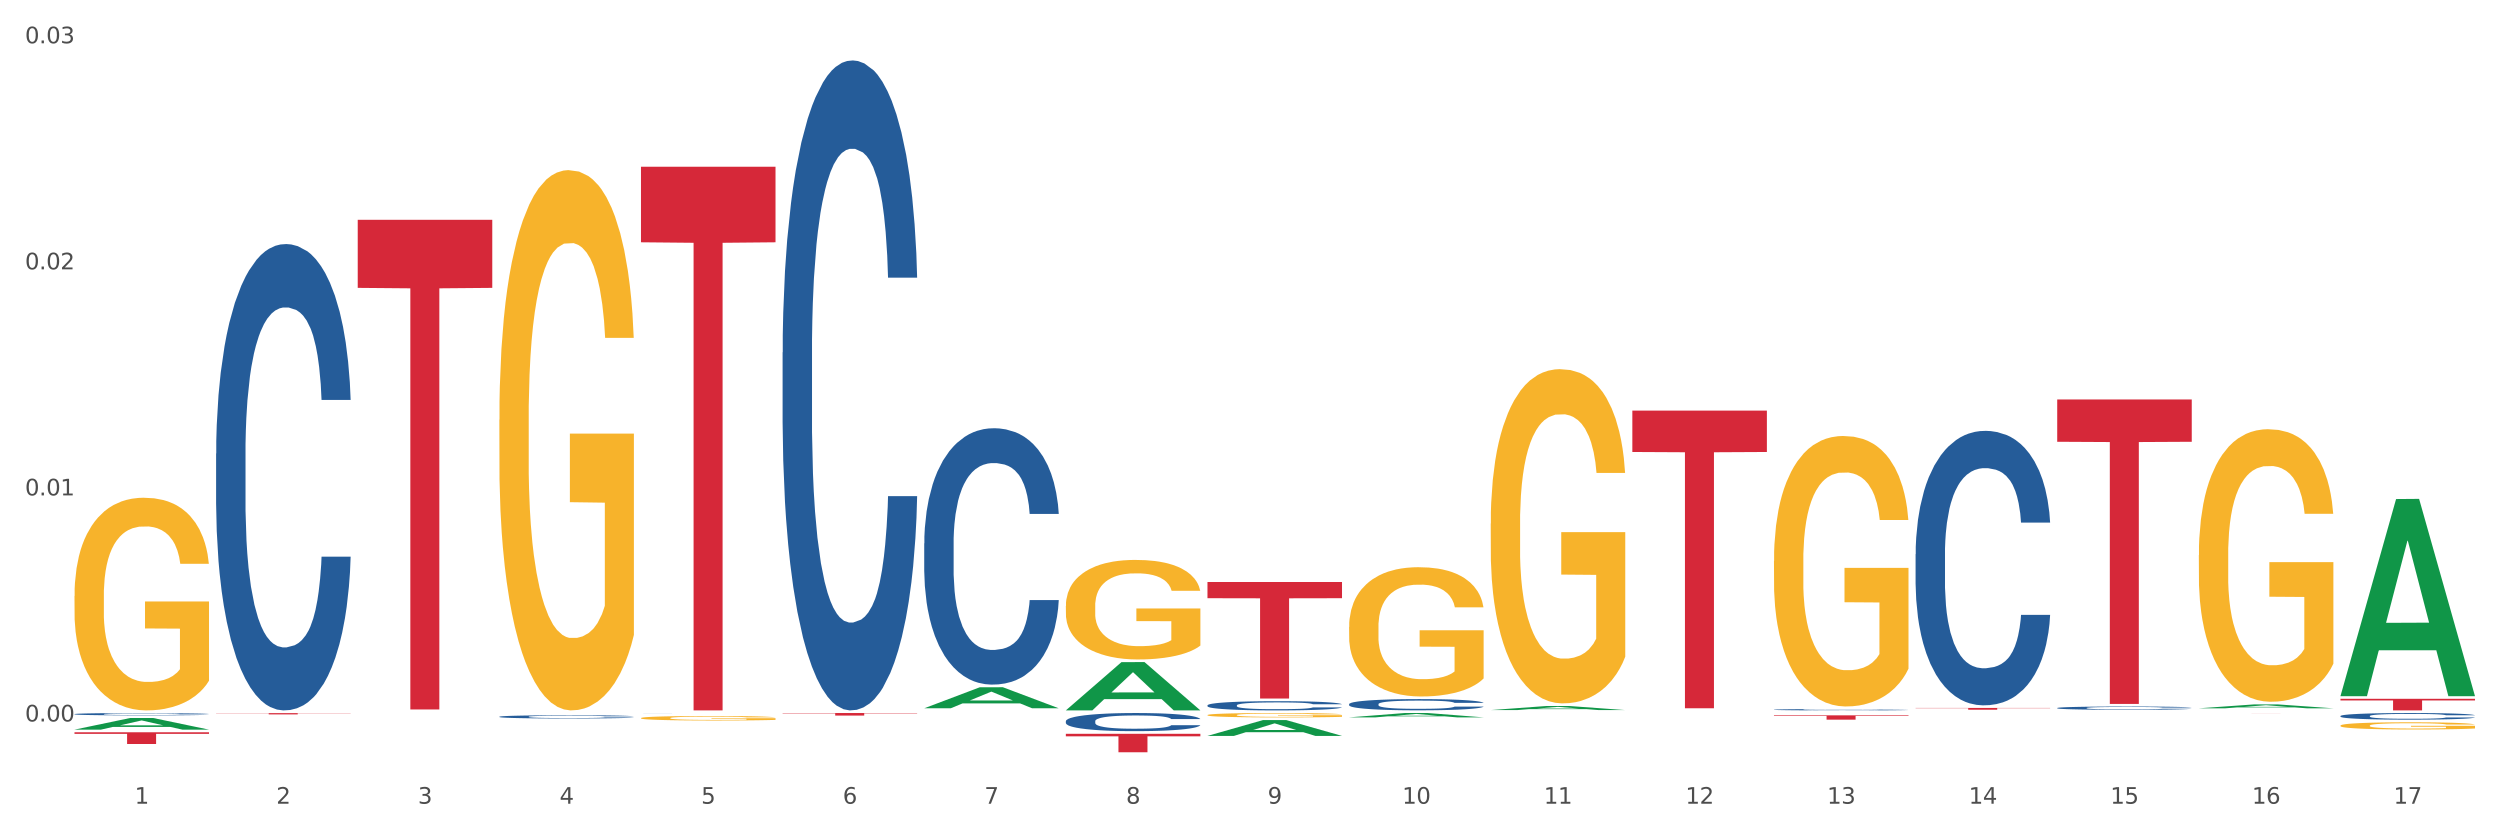 <?xml version="1.0" encoding="utf-8" standalone="no"?>
<!DOCTYPE svg PUBLIC "-//W3C//DTD SVG 1.1//EN"
  "http://www.w3.org/Graphics/SVG/1.1/DTD/svg11.dtd">
<svg xmlns:xlink="http://www.w3.org/1999/xlink" width="1080pt" height="360pt" viewBox="0 0 1080 360" xmlns="http://www.w3.org/2000/svg" version="1.1">
 <rect x="0" y="0" width="1080" height="360" fill="#333333" stroke="none"/>
 <defs>
  <style type="text/css">*{stroke-linejoin: round; stroke-linecap: butt}</style>
 </defs>
 <g id="figure_1">
  <g id="patch_1">
   <path d="M 0 360 
L 1080 360 
L 1080 0 
L 0 0 
z
" style="fill: #ffffff; stroke: #ffffff; stroke-linejoin: miter"/>
  </g>
  <g id="axes_1">
   <g id="matplotlib.axis_1">
    <g id="xtick_1">
     <g id="text_1">
      <!-- 1 -->
      <g style="fill: #4d4d4d" transform="translate(58.182 347.204) scale(0.096 -0.096)">
       <defs>
        <path id="DejaVuSans-31" d="M 794 531 
L 1825 531 
L 1825 4091 
L 703 3866 
L 703 4441 
L 1819 4666 
L 2450 4666 
L 2450 531 
L 3481 531 
L 3481 0 
L 794 0 
L 794 531 
z
" transform="scale(0.016)"/>
       </defs>
       <use xlink:href="#DejaVuSans-31"/>
      </g>
     </g>
    </g>
    <g id="xtick_2">
     <g id="text_2">
      <!-- 2 -->
      <g style="fill: #4d4d4d" transform="translate(119.364 347.204) scale(0.096 -0.096)">
       <defs>
        <path id="DejaVuSans-32" d="M 1228 531 
L 3431 531 
L 3431 0 
L 469 0 
L 469 531 
Q 828 903 1448 1529 
Q 2069 2156 2228 2338 
Q 2531 2678 2651 2914 
Q 2772 3150 2772 3378 
Q 2772 3750 2511 3984 
Q 2250 4219 1831 4219 
Q 1534 4219 1204 4116 
Q 875 4013 500 3803 
L 500 4441 
Q 881 4594 1212 4672 
Q 1544 4750 1819 4750 
Q 2544 4750 2975 4387 
Q 3406 4025 3406 3419 
Q 3406 3131 3298 2873 
Q 3191 2616 2906 2266 
Q 2828 2175 2409 1742 
Q 1991 1309 1228 531 
z
" transform="scale(0.016)"/>
       </defs>
       <use xlink:href="#DejaVuSans-32"/>
      </g>
     </g>
    </g>
    <g id="xtick_3">
     <g id="text_3">
      <!-- 3 -->
      <g style="fill: #4d4d4d" transform="translate(180.545 347.204) scale(0.096 -0.096)">
       <defs>
        <path id="DejaVuSans-33" d="M 2597 2516 
Q 3050 2419 3304 2112 
Q 3559 1806 3559 1356 
Q 3559 666 3084 287 
Q 2609 -91 1734 -91 
Q 1441 -91 1130 -33 
Q 819 25 488 141 
L 488 750 
Q 750 597 1062 519 
Q 1375 441 1716 441 
Q 2309 441 2620 675 
Q 2931 909 2931 1356 
Q 2931 1769 2642 2001 
Q 2353 2234 1838 2234 
L 1294 2234 
L 1294 2753 
L 1863 2753 
Q 2328 2753 2575 2939 
Q 2822 3125 2822 3475 
Q 2822 3834 2567 4026 
Q 2313 4219 1838 4219 
Q 1578 4219 1281 4162 
Q 984 4106 628 3988 
L 628 4550 
Q 988 4650 1302 4700 
Q 1616 4750 1894 4750 
Q 2613 4750 3031 4423 
Q 3450 4097 3450 3541 
Q 3450 3153 3228 2886 
Q 3006 2619 2597 2516 
z
" transform="scale(0.016)"/>
       </defs>
       <use xlink:href="#DejaVuSans-33"/>
      </g>
     </g>
    </g>
    <g id="xtick_4">
     <g id="text_4">
      <!-- 4 -->
      <g style="fill: #4d4d4d" transform="translate(241.726 347.204) scale(0.096 -0.096)">
       <defs>
        <path id="DejaVuSans-34" d="M 2419 4116 
L 825 1625 
L 2419 1625 
L 2419 4116 
z
M 2253 4666 
L 3047 4666 
L 3047 1625 
L 3713 1625 
L 3713 1100 
L 3047 1100 
L 3047 0 
L 2419 0 
L 2419 1100 
L 313 1100 
L 313 1709 
L 2253 4666 
z
" transform="scale(0.016)"/>
       </defs>
       <use xlink:href="#DejaVuSans-34"/>
      </g>
     </g>
    </g>
    <g id="xtick_5">
     <g id="text_5">
      <!-- 5 -->
      <g style="fill: #4d4d4d" transform="translate(302.908 347.204) scale(0.096 -0.096)">
       <defs>
        <path id="DejaVuSans-35" d="M 691 4666 
L 3169 4666 
L 3169 4134 
L 1269 4134 
L 1269 2991 
Q 1406 3038 1543 3061 
Q 1681 3084 1819 3084 
Q 2600 3084 3056 2656 
Q 3513 2228 3513 1497 
Q 3513 744 3044 326 
Q 2575 -91 1722 -91 
Q 1428 -91 1123 -41 
Q 819 9 494 109 
L 494 744 
Q 775 591 1075 516 
Q 1375 441 1709 441 
Q 2250 441 2565 725 
Q 2881 1009 2881 1497 
Q 2881 1984 2565 2268 
Q 2250 2553 1709 2553 
Q 1456 2553 1204 2497 
Q 953 2441 691 2322 
L 691 4666 
z
" transform="scale(0.016)"/>
       </defs>
       <use xlink:href="#DejaVuSans-35"/>
      </g>
     </g>
    </g>
    <g id="xtick_6">
     <g id="text_6">
      <!-- 6 -->
      <g style="fill: #4d4d4d" transform="translate(364.089 347.204) scale(0.096 -0.096)">
       <defs>
        <path id="DejaVuSans-36" d="M 2113 2584 
Q 1688 2584 1439 2293 
Q 1191 2003 1191 1497 
Q 1191 994 1439 701 
Q 1688 409 2113 409 
Q 2538 409 2786 701 
Q 3034 994 3034 1497 
Q 3034 2003 2786 2293 
Q 2538 2584 2113 2584 
z
M 3366 4563 
L 3366 3988 
Q 3128 4100 2886 4159 
Q 2644 4219 2406 4219 
Q 1781 4219 1451 3797 
Q 1122 3375 1075 2522 
Q 1259 2794 1537 2939 
Q 1816 3084 2150 3084 
Q 2853 3084 3261 2657 
Q 3669 2231 3669 1497 
Q 3669 778 3244 343 
Q 2819 -91 2113 -91 
Q 1303 -91 875 529 
Q 447 1150 447 2328 
Q 447 3434 972 4092 
Q 1497 4750 2381 4750 
Q 2619 4750 2861 4703 
Q 3103 4656 3366 4563 
z
" transform="scale(0.016)"/>
       </defs>
       <use xlink:href="#DejaVuSans-36"/>
      </g>
     </g>
    </g>
    <g id="xtick_7">
     <g id="text_7">
      <!-- 7 -->
      <g style="fill: #4d4d4d" transform="translate(425.271 347.204) scale(0.096 -0.096)">
       <defs>
        <path id="DejaVuSans-37" d="M 525 4666 
L 3525 4666 
L 3525 4397 
L 1831 0 
L 1172 0 
L 2766 4134 
L 525 4134 
L 525 4666 
z
" transform="scale(0.016)"/>
       </defs>
       <use xlink:href="#DejaVuSans-37"/>
      </g>
     </g>
    </g>
    <g id="xtick_8">
     <g id="text_8">
      <!-- 8 -->
      <g style="fill: #4d4d4d" transform="translate(486.452 347.204) scale(0.096 -0.096)">
       <defs>
        <path id="DejaVuSans-38" d="M 2034 2216 
Q 1584 2216 1326 1975 
Q 1069 1734 1069 1313 
Q 1069 891 1326 650 
Q 1584 409 2034 409 
Q 2484 409 2743 651 
Q 3003 894 3003 1313 
Q 3003 1734 2745 1975 
Q 2488 2216 2034 2216 
z
M 1403 2484 
Q 997 2584 770 2862 
Q 544 3141 544 3541 
Q 544 4100 942 4425 
Q 1341 4750 2034 4750 
Q 2731 4750 3128 4425 
Q 3525 4100 3525 3541 
Q 3525 3141 3298 2862 
Q 3072 2584 2669 2484 
Q 3125 2378 3379 2068 
Q 3634 1759 3634 1313 
Q 3634 634 3220 271 
Q 2806 -91 2034 -91 
Q 1263 -91 848 271 
Q 434 634 434 1313 
Q 434 1759 690 2068 
Q 947 2378 1403 2484 
z
M 1172 3481 
Q 1172 3119 1398 2916 
Q 1625 2713 2034 2713 
Q 2441 2713 2670 2916 
Q 2900 3119 2900 3481 
Q 2900 3844 2670 4047 
Q 2441 4250 2034 4250 
Q 1625 4250 1398 4047 
Q 1172 3844 1172 3481 
z
" transform="scale(0.016)"/>
       </defs>
       <use xlink:href="#DejaVuSans-38"/>
      </g>
     </g>
    </g>
    <g id="xtick_9">
     <g id="text_9">
      <!-- 9 -->
      <g style="fill: #4d4d4d" transform="translate(547.634 347.204) scale(0.096 -0.096)">
       <defs>
        <path id="DejaVuSans-39" d="M 703 97 
L 703 672 
Q 941 559 1184 500 
Q 1428 441 1663 441 
Q 2288 441 2617 861 
Q 2947 1281 2994 2138 
Q 2813 1869 2534 1725 
Q 2256 1581 1919 1581 
Q 1219 1581 811 2004 
Q 403 2428 403 3163 
Q 403 3881 828 4315 
Q 1253 4750 1959 4750 
Q 2769 4750 3195 4129 
Q 3622 3509 3622 2328 
Q 3622 1225 3098 567 
Q 2575 -91 1691 -91 
Q 1453 -91 1209 -44 
Q 966 3 703 97 
z
M 1959 2075 
Q 2384 2075 2632 2365 
Q 2881 2656 2881 3163 
Q 2881 3666 2632 3958 
Q 2384 4250 1959 4250 
Q 1534 4250 1286 3958 
Q 1038 3666 1038 3163 
Q 1038 2656 1286 2365 
Q 1534 2075 1959 2075 
z
" transform="scale(0.016)"/>
       </defs>
       <use xlink:href="#DejaVuSans-39"/>
      </g>
     </g>
    </g>
    <g id="xtick_10">
     <g id="text_10">
      <!-- 10 -->
      <g style="fill: #4d4d4d" transform="translate(605.761 347.204) scale(0.096 -0.096)">
       <defs>
        <path id="DejaVuSans-30" d="M 2034 4250 
Q 1547 4250 1301 3770 
Q 1056 3291 1056 2328 
Q 1056 1369 1301 889 
Q 1547 409 2034 409 
Q 2525 409 2770 889 
Q 3016 1369 3016 2328 
Q 3016 3291 2770 3770 
Q 2525 4250 2034 4250 
z
M 2034 4750 
Q 2819 4750 3233 4129 
Q 3647 3509 3647 2328 
Q 3647 1150 3233 529 
Q 2819 -91 2034 -91 
Q 1250 -91 836 529 
Q 422 1150 422 2328 
Q 422 3509 836 4129 
Q 1250 4750 2034 4750 
z
" transform="scale(0.016)"/>
       </defs>
       <use xlink:href="#DejaVuSans-31"/>
       <use xlink:href="#DejaVuSans-30" transform="translate(63.623 0)"/>
      </g>
     </g>
    </g>
    <g id="xtick_11">
     <g id="text_11">
      <!-- 11 -->
      <g style="fill: #4d4d4d" transform="translate(666.942 347.204) scale(0.096 -0.096)">
       <use xlink:href="#DejaVuSans-31"/>
       <use xlink:href="#DejaVuSans-31" transform="translate(63.623 0)"/>
      </g>
     </g>
    </g>
    <g id="xtick_12">
     <g id="text_12">
      <!-- 12 -->
      <g style="fill: #4d4d4d" transform="translate(728.124 347.204) scale(0.096 -0.096)">
       <use xlink:href="#DejaVuSans-31"/>
       <use xlink:href="#DejaVuSans-32" transform="translate(63.623 0)"/>
      </g>
     </g>
    </g>
    <g id="xtick_13">
     <g id="text_13">
      <!-- 13 -->
      <g style="fill: #4d4d4d" transform="translate(789.305 347.204) scale(0.096 -0.096)">
       <use xlink:href="#DejaVuSans-31"/>
       <use xlink:href="#DejaVuSans-33" transform="translate(63.623 0)"/>
      </g>
     </g>
    </g>
    <g id="xtick_14">
     <g id="text_14">
      <!-- 14 -->
      <g style="fill: #4d4d4d" transform="translate(850.487 347.204) scale(0.096 -0.096)">
       <use xlink:href="#DejaVuSans-31"/>
       <use xlink:href="#DejaVuSans-34" transform="translate(63.623 0)"/>
      </g>
     </g>
    </g>
    <g id="xtick_15">
     <g id="text_15">
      <!-- 15 -->
      <g style="fill: #4d4d4d" transform="translate(911.668 347.204) scale(0.096 -0.096)">
       <use xlink:href="#DejaVuSans-31"/>
       <use xlink:href="#DejaVuSans-35" transform="translate(63.623 0)"/>
      </g>
     </g>
    </g>
    <g id="xtick_16">
     <g id="text_16">
      <!-- 16 -->
      <g style="fill: #4d4d4d" transform="translate(972.849 347.204) scale(0.096 -0.096)">
       <use xlink:href="#DejaVuSans-31"/>
       <use xlink:href="#DejaVuSans-36" transform="translate(63.623 0)"/>
      </g>
     </g>
    </g>
    <g id="xtick_17">
     <g id="text_17">
      <!-- 17 -->
      <g style="fill: #4d4d4d" transform="translate(1034.031 347.204) scale(0.096 -0.096)">
       <use xlink:href="#DejaVuSans-31"/>
       <use xlink:href="#DejaVuSans-37" transform="translate(63.623 0)"/>
      </g>
     </g>
    </g>
    <g id="xtick_18"/>
    <g id="xtick_19"/>
    <g id="xtick_20"/>
    <g id="xtick_21"/>
    <g id="xtick_22"/>
    <g id="xtick_23"/>
    <g id="xtick_24"/>
    <g id="xtick_25"/>
    <g id="xtick_26"/>
    <g id="xtick_27"/>
    <g id="xtick_28"/>
    <g id="xtick_29"/>
    <g id="xtick_30"/>
    <g id="xtick_31"/>
    <g id="xtick_32"/>
    <g id="xtick_33"/>
   </g>
   <g id="matplotlib.axis_2">
    <g id="ytick_1">
     <g id="text_18">
      <!-- 0.00 -->
      <g style="fill: #4d4d4d" transform="translate(10.8 311.674) scale(0.096 -0.096)">
       <defs>
        <path id="DejaVuSans-2e" d="M 684 794 
L 1344 794 
L 1344 0 
L 684 0 
L 684 794 
z
" transform="scale(0.016)"/>
       </defs>
       <use xlink:href="#DejaVuSans-30"/>
       <use xlink:href="#DejaVuSans-2e" transform="translate(63.623 0)"/>
       <use xlink:href="#DejaVuSans-30" transform="translate(95.41 0)"/>
       <use xlink:href="#DejaVuSans-30" transform="translate(159.033 0)"/>
      </g>
     </g>
    </g>
    <g id="ytick_2">
     <g id="text_19">
      <!-- 0.01 -->
      <g style="fill: #4d4d4d" transform="translate(10.8 214.017) scale(0.096 -0.096)">
       <use xlink:href="#DejaVuSans-30"/>
       <use xlink:href="#DejaVuSans-2e" transform="translate(63.623 0)"/>
       <use xlink:href="#DejaVuSans-30" transform="translate(95.41 0)"/>
       <use xlink:href="#DejaVuSans-31" transform="translate(159.033 0)"/>
      </g>
     </g>
    </g>
    <g id="ytick_3">
     <g id="text_20">
      <!-- 0.02 -->
      <g style="fill: #4d4d4d" transform="translate(10.8 116.361) scale(0.096 -0.096)">
       <use xlink:href="#DejaVuSans-30"/>
       <use xlink:href="#DejaVuSans-2e" transform="translate(63.623 0)"/>
       <use xlink:href="#DejaVuSans-30" transform="translate(95.41 0)"/>
       <use xlink:href="#DejaVuSans-32" transform="translate(159.033 0)"/>
      </g>
     </g>
    </g>
    <g id="ytick_4">
     <g id="text_21">
      <!-- 0.03 -->
      <g style="fill: #4d4d4d" transform="translate(10.8 18.705) scale(0.096 -0.096)">
       <use xlink:href="#DejaVuSans-30"/>
       <use xlink:href="#DejaVuSans-2e" transform="translate(63.623 0)"/>
       <use xlink:href="#DejaVuSans-30" transform="translate(95.41 0)"/>
       <use xlink:href="#DejaVuSans-33" transform="translate(159.033 0)"/>
      </g>
     </g>
    </g>
    <g id="ytick_5"/>
    <g id="ytick_6"/>
    <g id="ytick_7"/>
   </g>
   <g id="PolyCollection_1">
    <path d="M 32.175 315.194 
L 32.235 315.19 
L 56.203 310.181 
L 66.15 310.176 
L 90.297 315.204 
L 78.793 315.204 
L 73.58 314.033 
L 48.833 314.033 
L 48.653 314.052 
L 43.62 315.204 
L 32.175 315.204 
L 32.175 315.194 
L 51.949 313.334 
L 70.464 313.33 
L 61.296 311.248 
L 61.176 311.238 
L 61.056 311.252 
L 51.889 313.33 
L 51.949 313.334 
L 32.175 315.194 
z
" clip-path="url(#p05dc73dc26)" style="fill: #109648"/>
    <path d="M 460.445 261.758 
L 460.514 261.719 
L 460.514 260.305 
L 460.651 259.087 
L 461.337 256.142 
L 462.366 253.707 
L 463.121 252.411 
L 463.876 251.35 
L 464.768 250.29 
L 465.866 249.19 
L 467.856 247.58 
L 469.091 246.755 
L 470.601 245.891 
L 473.346 244.634 
L 475.336 243.927 
L 477.394 243.338 
L 480.757 242.631 
L 482.953 242.317 
L 485.286 242.081 
L 488.099 241.924 
L 490.227 241.885 
L 494.893 242.003 
L 498.873 242.356 
L 500.794 242.631 
L 503.265 243.103 
L 504.568 243.417 
L 506.696 244.045 
L 508.892 244.87 
L 510.401 245.577 
L 512.666 246.912 
L 514.381 248.248 
L 515.96 249.897 
L 516.783 251.036 
L 517.401 252.096 
L 517.95 253.314 
L 518.499 255.238 
L 506.147 255.238 
L 505.666 253.864 
L 504.912 252.568 
L 503.814 251.311 
L 502.853 250.525 
L 501.206 249.544 
L 499.696 248.915 
L 498.118 248.444 
L 496.197 248.051 
L 494.687 247.855 
L 492.56 247.698 
L 488.374 247.737 
L 485.56 248.051 
L 483.639 248.444 
L 482.404 248.797 
L 481.306 249.19 
L 480.071 249.74 
L 478.63 250.565 
L 477.6 251.311 
L 476.571 252.254 
L 475.747 253.196 
L 474.993 254.296 
L 474.375 255.474 
L 473.895 256.692 
L 473.483 258.184 
L 473.14 260.658 
L 473.14 266.039 
L 473.277 267.257 
L 473.62 268.867 
L 474.032 270.084 
L 474.718 271.538 
L 475.336 272.519 
L 476.502 273.933 
L 477.806 275.112 
L 478.835 275.858 
L 479.865 276.486 
L 481.649 277.35 
L 483.639 278.057 
L 485.354 278.489 
L 487.688 278.882 
L 489.266 279.039 
L 490.638 279.118 
L 494.001 279.118 
L 496.403 279 
L 499.079 278.725 
L 501.137 278.371 
L 502.853 277.939 
L 504.774 277.233 
L 506.01 276.565 
L 506.01 268.356 
L 490.913 268.317 
L 490.913 262.858 
L 518.567 262.858 
L 518.567 278.882 
L 517.401 279.707 
L 516.097 280.453 
L 514.724 281.121 
L 512.666 281.946 
L 510.195 282.731 
L 508 283.281 
L 505.666 283.752 
L 502.922 284.184 
L 499.353 284.577 
L 497.157 284.734 
L 494.413 284.852 
L 491.187 284.891 
L 488.374 284.813 
L 485.629 284.616 
L 482.747 284.263 
L 479.933 283.752 
L 477.806 283.242 
L 475.679 282.613 
L 473.414 281.788 
L 471.63 281.003 
L 470.258 280.296 
L 468.748 279.393 
L 467.101 278.214 
L 465.866 277.154 
L 464.768 276.054 
L 463.601 274.64 
L 462.778 273.423 
L 461.955 271.891 
L 461.474 270.752 
L 460.925 268.985 
L 460.514 266.51 
L 460.445 261.758 
z
" clip-path="url(#p05dc73dc26)" style="fill: #f7b32b"/>
    <path d="M 521.626 308.906 
L 521.695 308.904 
L 521.695 308.841 
L 521.832 308.787 
L 522.518 308.657 
L 523.548 308.549 
L 524.303 308.492 
L 525.057 308.445 
L 525.949 308.398 
L 527.047 308.35 
L 529.037 308.278 
L 530.273 308.242 
L 531.782 308.204 
L 534.527 308.148 
L 536.517 308.117 
L 538.576 308.091 
L 541.938 308.059 
L 544.134 308.045 
L 546.467 308.035 
L 549.281 308.028 
L 551.408 308.026 
L 556.074 308.032 
L 560.054 308.047 
L 561.976 308.059 
L 564.446 308.08 
L 565.75 308.094 
L 567.877 308.122 
L 570.073 308.158 
L 571.583 308.19 
L 573.847 308.249 
L 575.563 308.308 
L 577.141 308.381 
L 577.965 308.431 
L 578.582 308.478 
L 579.131 308.532 
L 579.68 308.617 
L 567.328 308.617 
L 566.848 308.556 
L 566.093 308.499 
L 564.995 308.443 
L 564.034 308.409 
L 562.387 308.365 
L 560.878 308.337 
L 559.299 308.316 
L 557.378 308.299 
L 555.868 308.29 
L 553.741 308.283 
L 549.555 308.285 
L 546.742 308.299 
L 544.82 308.316 
L 543.585 308.332 
L 542.487 308.35 
L 541.252 308.374 
L 539.811 308.41 
L 538.782 308.443 
L 537.752 308.485 
L 536.929 308.527 
L 536.174 308.575 
L 535.556 308.628 
L 535.076 308.681 
L 534.664 308.747 
L 534.321 308.857 
L 534.321 309.095 
L 534.459 309.149 
L 534.802 309.22 
L 535.213 309.274 
L 535.9 309.338 
L 536.517 309.382 
L 537.684 309.444 
L 538.988 309.496 
L 540.017 309.529 
L 541.046 309.557 
L 542.83 309.595 
L 544.82 309.627 
L 546.536 309.646 
L 548.869 309.663 
L 550.447 309.67 
L 551.82 309.674 
L 555.182 309.674 
L 557.584 309.668 
L 560.26 309.656 
L 562.319 309.64 
L 564.034 309.621 
L 565.956 309.59 
L 567.191 309.561 
L 567.191 309.197 
L 552.094 309.196 
L 552.094 308.954 
L 579.749 308.954 
L 579.749 309.663 
L 578.582 309.7 
L 577.278 309.733 
L 575.906 309.762 
L 573.847 309.799 
L 571.377 309.833 
L 569.181 309.858 
L 566.848 309.879 
L 564.103 309.898 
L 560.535 309.915 
L 558.339 309.922 
L 555.594 309.927 
L 552.369 309.929 
L 549.555 309.925 
L 546.81 309.917 
L 543.928 309.901 
L 541.115 309.879 
L 538.988 309.856 
L 536.86 309.828 
L 534.596 309.792 
L 532.812 309.757 
L 531.439 309.726 
L 529.93 309.686 
L 528.283 309.634 
L 527.047 309.587 
L 525.949 309.538 
L 524.783 309.475 
L 523.959 309.422 
L 523.136 309.354 
L 522.656 309.303 
L 522.107 309.225 
L 521.695 309.116 
L 521.626 308.906 
z
" clip-path="url(#p05dc73dc26)" style="fill: #f7b32b"/>
    <path d="M 582.808 270.84 
L 582.876 270.789 
L 582.876 268.953 
L 583.014 267.372 
L 583.7 263.547 
L 584.729 260.384 
L 585.484 258.701 
L 586.239 257.324 
L 587.131 255.947 
L 588.229 254.519 
L 590.219 252.428 
L 591.454 251.357 
L 592.964 250.235 
L 595.709 248.602 
L 597.699 247.684 
L 599.757 246.919 
L 603.12 246.001 
L 605.316 245.593 
L 607.649 245.287 
L 610.462 245.083 
L 612.589 245.032 
L 617.256 245.185 
L 621.236 245.644 
L 623.157 246.001 
L 625.628 246.613 
L 626.931 247.021 
L 629.059 247.837 
L 631.254 248.908 
L 632.764 249.826 
L 635.029 251.561 
L 636.744 253.295 
L 638.322 255.437 
L 639.146 256.916 
L 639.764 258.293 
L 640.312 259.874 
L 640.861 262.374 
L 628.51 262.374 
L 628.029 260.588 
L 627.274 258.905 
L 626.176 257.273 
L 625.216 256.253 
L 623.569 254.978 
L 622.059 254.162 
L 620.481 253.55 
L 618.56 253.04 
L 617.05 252.785 
L 614.923 252.581 
L 610.737 252.632 
L 607.923 253.04 
L 606.002 253.55 
L 604.767 254.009 
L 603.669 254.519 
L 602.433 255.233 
L 600.992 256.304 
L 599.963 257.273 
L 598.934 258.497 
L 598.11 259.721 
L 597.355 261.15 
L 596.738 262.68 
L 596.258 264.261 
L 595.846 266.199 
L 595.503 269.412 
L 595.503 276.4 
L 595.64 277.981 
L 595.983 280.072 
L 596.395 281.653 
L 597.081 283.541 
L 597.699 284.816 
L 598.865 286.652 
L 600.169 288.182 
L 601.198 289.151 
L 602.228 289.967 
L 604.012 291.089 
L 606.002 292.007 
L 607.717 292.568 
L 610.05 293.078 
L 611.629 293.282 
L 613.001 293.384 
L 616.364 293.384 
L 618.765 293.231 
L 621.442 292.874 
L 623.5 292.415 
L 625.216 291.854 
L 627.137 290.936 
L 628.372 290.069 
L 628.372 279.409 
L 613.276 279.358 
L 613.276 272.269 
L 640.93 272.269 
L 640.93 293.078 
L 639.764 294.15 
L 638.46 295.119 
L 637.087 295.986 
L 635.029 297.057 
L 632.558 298.077 
L 630.362 298.791 
L 628.029 299.403 
L 625.284 299.964 
L 621.716 300.474 
L 619.52 300.678 
L 616.775 300.831 
L 613.55 300.882 
L 610.737 300.78 
L 607.992 300.525 
L 605.11 300.066 
L 602.296 299.403 
L 600.169 298.74 
L 598.042 297.924 
L 595.777 296.853 
L 593.993 295.833 
L 592.621 294.915 
L 591.111 293.742 
L 589.464 292.211 
L 588.229 290.834 
L 587.131 289.406 
L 585.964 287.57 
L 585.141 285.989 
L 584.317 284 
L 583.837 282.52 
L 583.288 280.225 
L 582.876 277.012 
L 582.808 270.84 
z
" clip-path="url(#p05dc73dc26)" style="fill: #f7b32b"/>
    <path d="M 643.989 226.196 
L 644.058 226.064 
L 644.058 221.317 
L 644.195 217.229 
L 644.881 207.339 
L 645.911 199.163 
L 646.665 194.811 
L 647.42 191.251 
L 648.312 187.69 
L 649.41 183.998 
L 651.4 178.592 
L 652.635 175.822 
L 654.145 172.921 
L 656.89 168.701 
L 658.88 166.328 
L 660.939 164.35 
L 664.301 161.976 
L 666.497 160.921 
L 668.83 160.13 
L 671.644 159.602 
L 673.771 159.471 
L 678.437 159.866 
L 682.417 161.053 
L 684.339 161.976 
L 686.809 163.558 
L 688.113 164.613 
L 690.24 166.723 
L 692.436 169.493 
L 693.946 171.866 
L 696.21 176.35 
L 697.926 180.833 
L 699.504 186.372 
L 700.327 190.196 
L 700.945 193.756 
L 701.494 197.844 
L 702.043 204.306 
L 689.691 204.306 
L 689.211 199.691 
L 688.456 195.339 
L 687.358 191.119 
L 686.397 188.482 
L 684.75 185.185 
L 683.241 183.075 
L 681.662 181.493 
L 679.741 180.174 
L 678.231 179.515 
L 676.104 178.987 
L 671.918 179.119 
L 669.105 180.174 
L 667.183 181.493 
L 665.948 182.679 
L 664.85 183.998 
L 663.615 185.844 
L 662.174 188.614 
L 661.145 191.119 
L 660.115 194.284 
L 659.292 197.449 
L 658.537 201.141 
L 657.919 205.097 
L 657.439 209.185 
L 657.027 214.196 
L 656.684 222.504 
L 656.684 240.57 
L 656.821 244.658 
L 657.164 250.065 
L 657.576 254.152 
L 658.262 259.032 
L 658.88 262.328 
L 660.047 267.076 
L 661.35 271.032 
L 662.38 273.537 
L 663.409 275.647 
L 665.193 278.548 
L 667.183 280.922 
L 668.899 282.372 
L 671.232 283.691 
L 672.81 284.219 
L 674.183 284.482 
L 677.545 284.482 
L 679.947 284.087 
L 682.623 283.164 
L 684.682 281.977 
L 686.397 280.526 
L 688.319 278.153 
L 689.554 275.911 
L 689.554 248.35 
L 674.457 248.218 
L 674.457 229.889 
L 702.112 229.889 
L 702.112 283.691 
L 700.945 286.46 
L 699.641 288.966 
L 698.269 291.208 
L 696.21 293.977 
L 693.74 296.614 
L 691.544 298.46 
L 689.211 300.043 
L 686.466 301.493 
L 682.898 302.812 
L 680.702 303.34 
L 677.957 303.735 
L 674.732 303.867 
L 671.918 303.603 
L 669.173 302.944 
L 666.291 301.757 
L 663.478 300.043 
L 661.35 298.329 
L 659.223 296.219 
L 656.959 293.449 
L 655.174 290.812 
L 653.802 288.438 
L 652.292 285.405 
L 650.645 281.449 
L 649.41 277.889 
L 648.312 274.197 
L 647.146 269.449 
L 646.322 265.361 
L 645.499 260.218 
L 645.018 256.394 
L 644.47 250.46 
L 644.058 242.152 
L 643.989 226.196 
z
" clip-path="url(#p05dc73dc26)" style="fill: #f7b32b"/>
    <path d="M 766.352 242.341 
L 766.421 242.234 
L 766.421 238.393 
L 766.558 235.084 
L 767.244 227.081 
L 768.273 220.464 
L 769.028 216.943 
L 769.783 214.061 
L 770.675 211.18 
L 771.773 208.192 
L 773.763 203.816 
L 774.998 201.575 
L 776.508 199.228 
L 779.253 195.813 
L 781.243 193.892 
L 783.301 192.291 
L 786.664 190.37 
L 788.86 189.516 
L 791.193 188.876 
L 794.006 188.449 
L 796.134 188.343 
L 800.8 188.663 
L 804.78 189.623 
L 806.701 190.37 
L 809.172 191.651 
L 810.476 192.504 
L 812.603 194.212 
L 814.799 196.453 
L 816.308 198.374 
L 818.573 202.002 
L 820.288 205.631 
L 821.867 210.113 
L 822.69 213.208 
L 823.308 216.089 
L 823.857 219.397 
L 824.406 224.626 
L 812.054 224.626 
L 811.574 220.891 
L 810.819 217.369 
L 809.721 213.955 
L 808.76 211.82 
L 807.113 209.152 
L 805.603 207.445 
L 804.025 206.164 
L 802.104 205.097 
L 800.594 204.563 
L 798.467 204.137 
L 794.281 204.243 
L 791.467 205.097 
L 789.546 206.164 
L 788.311 207.125 
L 787.213 208.192 
L 785.978 209.686 
L 784.537 211.927 
L 783.507 213.955 
L 782.478 216.516 
L 781.655 219.077 
L 780.9 222.065 
L 780.282 225.266 
L 779.802 228.575 
L 779.39 232.63 
L 779.047 239.353 
L 779.047 253.973 
L 779.184 257.281 
L 779.527 261.657 
L 779.939 264.965 
L 780.625 268.914 
L 781.243 271.581 
L 782.409 275.423 
L 783.713 278.625 
L 784.743 280.652 
L 785.772 282.36 
L 787.556 284.708 
L 789.546 286.628 
L 791.262 287.802 
L 793.595 288.87 
L 795.173 289.296 
L 796.545 289.51 
L 799.908 289.51 
L 802.31 289.19 
L 804.986 288.443 
L 807.044 287.482 
L 808.76 286.308 
L 810.681 284.387 
L 811.917 282.573 
L 811.917 260.27 
L 796.82 260.163 
L 796.82 245.329 
L 824.474 245.329 
L 824.474 288.87 
L 823.308 291.111 
L 822.004 293.138 
L 820.632 294.952 
L 818.573 297.193 
L 816.103 299.328 
L 813.907 300.822 
L 811.574 302.102 
L 808.829 303.276 
L 805.26 304.343 
L 803.064 304.77 
L 800.32 305.09 
L 797.094 305.197 
L 794.281 304.984 
L 791.536 304.45 
L 788.654 303.49 
L 785.84 302.102 
L 783.713 300.715 
L 781.586 299.008 
L 779.321 296.767 
L 777.537 294.632 
L 776.165 292.711 
L 774.655 290.257 
L 773.008 287.055 
L 771.773 284.174 
L 770.675 281.186 
L 769.509 277.344 
L 768.685 274.036 
L 767.862 269.874 
L 767.381 266.779 
L 766.832 261.977 
L 766.421 255.254 
L 766.352 242.341 
z
" clip-path="url(#p05dc73dc26)" style="fill: #f7b32b"/>
    <path d="M 949.896 239.826 
L 949.965 239.718 
L 949.965 235.847 
L 950.102 232.514 
L 950.788 224.449 
L 951.818 217.782 
L 952.572 214.234 
L 953.327 211.331 
L 954.219 208.427 
L 955.317 205.416 
L 957.307 201.008 
L 958.543 198.75 
L 960.052 196.384 
L 962.797 192.943 
L 964.787 191.007 
L 966.846 189.394 
L 970.208 187.459 
L 972.404 186.599 
L 974.737 185.953 
L 977.551 185.523 
L 979.678 185.416 
L 984.344 185.738 
L 988.324 186.706 
L 990.246 187.459 
L 992.716 188.749 
L 994.02 189.61 
L 996.147 191.33 
L 998.343 193.588 
L 999.853 195.524 
L 1002.117 199.18 
L 1003.833 202.836 
L 1005.411 207.352 
L 1006.234 210.47 
L 1006.852 213.374 
L 1007.401 216.707 
L 1007.95 221.976 
L 995.598 221.976 
L 995.118 218.212 
L 994.363 214.664 
L 993.265 211.223 
L 992.304 209.072 
L 990.657 206.384 
L 989.148 204.664 
L 987.569 203.373 
L 985.648 202.298 
L 984.138 201.76 
L 982.011 201.33 
L 977.825 201.438 
L 975.012 202.298 
L 973.09 203.373 
L 971.855 204.341 
L 970.757 205.416 
L 969.522 206.922 
L 968.081 209.18 
L 967.052 211.223 
L 966.022 213.804 
L 965.199 216.384 
L 964.444 219.395 
L 963.826 222.621 
L 963.346 225.955 
L 962.934 230.041 
L 962.591 236.815 
L 962.591 251.547 
L 962.728 254.88 
L 963.072 259.289 
L 963.483 262.622 
L 964.169 266.601 
L 964.787 269.289 
L 965.954 273.16 
L 967.257 276.386 
L 968.287 278.429 
L 969.316 280.15 
L 971.1 282.515 
L 973.09 284.451 
L 974.806 285.634 
L 977.139 286.709 
L 978.717 287.139 
L 980.09 287.354 
L 983.452 287.354 
L 985.854 287.032 
L 988.53 286.279 
L 990.589 285.311 
L 992.304 284.128 
L 994.226 282.193 
L 995.461 280.365 
L 995.461 257.891 
L 980.364 257.784 
L 980.364 242.837 
L 1008.019 242.837 
L 1008.019 286.709 
L 1006.852 288.967 
L 1005.548 291.01 
L 1004.176 292.838 
L 1002.117 295.096 
L 999.647 297.247 
L 997.451 298.752 
L 995.118 300.043 
L 992.373 301.226 
L 988.805 302.301 
L 986.609 302.731 
L 983.864 303.054 
L 980.639 303.161 
L 977.825 302.946 
L 975.08 302.408 
L 972.198 301.441 
L 969.385 300.043 
L 967.257 298.645 
L 965.13 296.924 
L 962.866 294.666 
L 961.082 292.516 
L 959.709 290.58 
L 958.199 288.107 
L 956.553 284.881 
L 955.317 281.978 
L 954.219 278.967 
L 953.053 275.096 
L 952.229 271.762 
L 951.406 267.569 
L 950.926 264.45 
L 950.377 259.612 
L 949.965 252.837 
L 949.896 239.826 
z
" clip-path="url(#p05dc73dc26)" style="fill: #f7b32b"/>
    <path d="M 1011.078 313.463 
L 1011.146 313.46 
L 1011.146 313.357 
L 1011.284 313.269 
L 1011.97 313.055 
L 1012.999 312.879 
L 1013.754 312.785 
L 1014.509 312.708 
L 1015.401 312.631 
L 1016.499 312.551 
L 1018.489 312.435 
L 1019.724 312.375 
L 1021.234 312.312 
L 1023.978 312.221 
L 1025.969 312.17 
L 1028.027 312.127 
L 1031.39 312.076 
L 1033.585 312.053 
L 1035.919 312.036 
L 1038.732 312.025 
L 1040.859 312.022 
L 1045.526 312.03 
L 1049.506 312.056 
L 1051.427 312.076 
L 1053.897 312.11 
L 1055.201 312.133 
L 1057.328 312.178 
L 1059.524 312.238 
L 1061.034 312.29 
L 1063.299 312.386 
L 1065.014 312.483 
L 1066.592 312.603 
L 1067.416 312.685 
L 1068.033 312.762 
L 1068.582 312.85 
L 1069.131 312.99 
L 1056.78 312.99 
L 1056.299 312.89 
L 1055.544 312.796 
L 1054.446 312.705 
L 1053.486 312.648 
L 1051.839 312.577 
L 1050.329 312.532 
L 1048.751 312.497 
L 1046.829 312.469 
L 1045.32 312.455 
L 1043.192 312.443 
L 1039.007 312.446 
L 1036.193 312.469 
L 1034.272 312.497 
L 1033.037 312.523 
L 1031.939 312.551 
L 1030.703 312.591 
L 1029.262 312.651 
L 1028.233 312.705 
L 1027.204 312.774 
L 1026.38 312.842 
L 1025.625 312.922 
L 1025.008 313.007 
L 1024.527 313.095 
L 1024.116 313.203 
L 1023.773 313.383 
L 1023.773 313.773 
L 1023.91 313.861 
L 1024.253 313.978 
L 1024.665 314.066 
L 1025.351 314.172 
L 1025.969 314.243 
L 1027.135 314.345 
L 1028.439 314.431 
L 1029.468 314.485 
L 1030.498 314.53 
L 1032.282 314.593 
L 1034.272 314.644 
L 1035.987 314.675 
L 1038.32 314.704 
L 1039.899 314.715 
L 1041.271 314.721 
L 1044.634 314.721 
L 1047.035 314.712 
L 1049.712 314.693 
L 1051.77 314.667 
L 1053.486 314.636 
L 1055.407 314.584 
L 1056.642 314.536 
L 1056.642 313.941 
L 1041.546 313.938 
L 1041.546 313.542 
L 1069.2 313.542 
L 1069.2 314.704 
L 1068.033 314.764 
L 1066.73 314.818 
L 1065.357 314.866 
L 1063.299 314.926 
L 1060.828 314.983 
L 1058.632 315.023 
L 1056.299 315.057 
L 1053.554 315.088 
L 1049.986 315.117 
L 1047.79 315.128 
L 1045.045 315.137 
L 1041.82 315.14 
L 1039.007 315.134 
L 1036.262 315.12 
L 1033.38 315.094 
L 1030.566 315.057 
L 1028.439 315.02 
L 1026.312 314.974 
L 1024.047 314.915 
L 1022.263 314.858 
L 1020.891 314.806 
L 1019.381 314.741 
L 1017.734 314.656 
L 1016.499 314.579 
L 1015.401 314.499 
L 1014.234 314.396 
L 1013.411 314.308 
L 1012.587 314.197 
L 1012.107 314.115 
L 1011.558 313.986 
L 1011.146 313.807 
L 1011.078 313.463 
z
" clip-path="url(#p05dc73dc26)" style="fill: #f7b32b"/>
    <path d="M 338.082 308.026 
L 396.204 308.026 
L 396.204 308.179 
L 373.341 308.18 
L 373.341 309.128 
L 360.808 309.128 
L 360.808 308.18 
L 338.082 308.179 
L 338.082 308.027 
L 338.082 308.026 
z
" clip-path="url(#p05dc73dc26)" style="fill: #d62839"/>
    <path d="M 32.175 257.477 
L 32.244 257.393 
L 32.244 254.372 
L 32.381 251.771 
L 33.067 245.478 
L 34.096 240.276 
L 34.851 237.507 
L 35.606 235.241 
L 36.498 232.976 
L 37.596 230.626 
L 39.586 227.186 
L 40.821 225.424 
L 42.331 223.578 
L 45.076 220.893 
L 47.066 219.383 
L 49.124 218.124 
L 52.487 216.614 
L 54.683 215.942 
L 57.016 215.439 
L 59.829 215.103 
L 61.957 215.019 
L 66.623 215.271 
L 70.603 216.026 
L 72.524 216.614 
L 74.995 217.621 
L 76.299 218.292 
L 78.426 219.634 
L 80.622 221.396 
L 82.131 222.907 
L 84.396 225.76 
L 86.111 228.612 
L 87.69 232.137 
L 88.513 234.57 
L 89.131 236.835 
L 89.68 239.437 
L 90.229 243.548 
L 77.877 243.548 
L 77.397 240.611 
L 76.642 237.842 
L 75.544 235.157 
L 74.583 233.479 
L 72.936 231.381 
L 71.426 230.039 
L 69.848 229.032 
L 67.927 228.193 
L 66.417 227.773 
L 64.29 227.438 
L 60.104 227.522 
L 57.29 228.193 
L 55.369 229.032 
L 54.134 229.787 
L 53.036 230.626 
L 51.801 231.801 
L 50.36 233.563 
L 49.33 235.157 
L 48.301 237.171 
L 47.478 239.185 
L 46.723 241.534 
L 46.105 244.052 
L 45.625 246.653 
L 45.213 249.841 
L 44.87 255.127 
L 44.87 266.623 
L 45.007 269.224 
L 45.35 272.664 
L 45.762 275.265 
L 46.448 278.37 
L 47.066 280.468 
L 48.232 283.488 
L 49.536 286.006 
L 50.566 287.6 
L 51.595 288.942 
L 53.379 290.788 
L 55.369 292.299 
L 57.085 293.222 
L 59.418 294.061 
L 60.996 294.396 
L 62.368 294.564 
L 65.731 294.564 
L 68.133 294.312 
L 70.809 293.725 
L 72.868 292.97 
L 74.583 292.047 
L 76.504 290.537 
L 77.74 289.11 
L 77.74 271.573 
L 62.643 271.489 
L 62.643 259.826 
L 90.297 259.826 
L 90.297 294.061 
L 89.131 295.823 
L 87.827 297.417 
L 86.455 298.843 
L 84.396 300.606 
L 81.926 302.284 
L 79.73 303.458 
L 77.397 304.465 
L 74.652 305.388 
L 71.083 306.227 
L 68.887 306.563 
L 66.143 306.815 
L 62.917 306.899 
L 60.104 306.731 
L 57.359 306.311 
L 54.477 305.556 
L 51.663 304.465 
L 49.536 303.375 
L 47.409 302.032 
L 45.144 300.27 
L 43.36 298.592 
L 41.988 297.081 
L 40.478 295.152 
L 38.831 292.634 
L 37.596 290.369 
L 36.498 288.019 
L 35.332 284.999 
L 34.508 282.398 
L 33.685 279.125 
L 33.204 276.692 
L 32.655 272.916 
L 32.244 267.63 
L 32.175 257.477 
z
" clip-path="url(#p05dc73dc26)" style="fill: #f7b32b"/>
    <path d="M 276.901 310.213 
L 276.969 310.212 
L 276.969 310.148 
L 277.107 310.093 
L 277.793 309.96 
L 278.822 309.849 
L 279.577 309.791 
L 280.332 309.743 
L 281.224 309.695 
L 282.322 309.645 
L 284.312 309.572 
L 285.547 309.535 
L 287.057 309.496 
L 289.801 309.439 
L 291.792 309.407 
L 293.85 309.381 
L 297.213 309.349 
L 299.408 309.334 
L 301.742 309.324 
L 304.555 309.317 
L 306.682 309.315 
L 311.349 309.32 
L 315.329 309.336 
L 317.25 309.349 
L 319.72 309.37 
L 321.024 309.384 
L 323.152 309.413 
L 325.347 309.45 
L 326.857 309.482 
L 329.122 309.542 
L 330.837 309.603 
L 332.415 309.677 
L 333.239 309.729 
L 333.856 309.777 
L 334.405 309.832 
L 334.954 309.919 
L 322.603 309.919 
L 322.122 309.857 
L 321.367 309.798 
L 320.269 309.741 
L 319.309 309.706 
L 317.662 309.661 
L 316.152 309.633 
L 314.574 309.611 
L 312.652 309.594 
L 311.143 309.585 
L 309.015 309.578 
L 304.83 309.579 
L 302.016 309.594 
L 300.095 309.611 
L 298.86 309.627 
L 297.762 309.645 
L 296.526 309.67 
L 295.085 309.707 
L 294.056 309.741 
L 293.027 309.784 
L 292.203 309.826 
L 291.448 309.876 
L 290.831 309.929 
L 290.35 309.984 
L 289.939 310.052 
L 289.596 310.164 
L 289.596 310.407 
L 289.733 310.462 
L 290.076 310.535 
L 290.488 310.59 
L 291.174 310.656 
L 291.792 310.7 
L 292.958 310.764 
L 294.262 310.817 
L 295.291 310.851 
L 296.321 310.879 
L 298.105 310.919 
L 300.095 310.951 
L 301.81 310.97 
L 304.143 310.988 
L 305.722 310.995 
L 307.094 310.998 
L 310.457 310.998 
L 312.858 310.993 
L 315.535 310.981 
L 317.593 310.965 
L 319.309 310.945 
L 321.23 310.913 
L 322.465 310.883 
L 322.465 310.512 
L 307.369 310.51 
L 307.369 310.263 
L 335.023 310.263 
L 335.023 310.988 
L 333.856 311.025 
L 332.553 311.059 
L 331.18 311.089 
L 329.122 311.126 
L 326.651 311.162 
L 324.455 311.187 
L 322.122 311.208 
L 319.377 311.228 
L 315.809 311.245 
L 313.613 311.252 
L 310.868 311.258 
L 307.643 311.26 
L 304.83 311.256 
L 302.085 311.247 
L 299.203 311.231 
L 296.389 311.208 
L 294.262 311.185 
L 292.135 311.157 
L 289.87 311.119 
L 288.086 311.084 
L 286.714 311.052 
L 285.204 311.011 
L 283.557 310.958 
L 282.322 310.91 
L 281.224 310.86 
L 280.057 310.796 
L 279.234 310.741 
L 278.41 310.672 
L 277.93 310.62 
L 277.381 310.54 
L 276.969 310.428 
L 276.901 310.213 
z
" clip-path="url(#p05dc73dc26)" style="fill: #f7b32b"/>
    <path d="M 1011.078 301.891 
L 1069.2 301.891 
L 1069.2 302.587 
L 1046.337 302.591 
L 1046.337 306.899 
L 1033.803 306.899 
L 1033.803 302.591 
L 1011.078 302.587 
L 1011.078 301.895 
L 1011.078 301.891 
z
" clip-path="url(#p05dc73dc26)" style="fill: #d62839"/>
    <path d="M 888.715 172.567 
L 946.837 172.567 
L 946.837 190.844 
L 923.974 190.968 
L 923.974 304.087 
L 911.44 304.087 
L 911.44 190.968 
L 888.715 190.844 
L 888.715 172.691 
L 888.715 172.567 
z
" clip-path="url(#p05dc73dc26)" style="fill: #d62839"/>
    <path d="M 827.533 305.839 
L 885.656 305.839 
L 885.656 305.947 
L 862.792 305.948 
L 862.792 306.617 
L 850.259 306.617 
L 850.259 305.948 
L 827.533 305.947 
L 827.533 305.84 
L 827.533 305.839 
z
" clip-path="url(#p05dc73dc26)" style="fill: #d62839"/>
    <path d="M 766.352 309.025 
L 824.474 309.025 
L 824.474 309.285 
L 801.611 309.286 
L 801.611 310.891 
L 789.078 310.891 
L 789.078 309.286 
L 766.352 309.285 
L 766.352 309.027 
L 766.352 309.025 
z
" clip-path="url(#p05dc73dc26)" style="fill: #d62839"/>
    <path d="M 705.171 177.388 
L 763.293 177.388 
L 763.293 195.256 
L 740.43 195.377 
L 740.43 305.965 
L 727.896 305.965 
L 727.896 195.377 
L 705.171 195.256 
L 705.171 177.509 
L 705.171 177.388 
z
" clip-path="url(#p05dc73dc26)" style="fill: #d62839"/>
    <path d="M 521.626 251.426 
L 579.749 251.426 
L 579.749 258.423 
L 556.885 258.47 
L 556.885 301.778 
L 544.352 301.778 
L 544.352 258.47 
L 521.626 258.423 
L 521.626 251.473 
L 521.626 251.426 
z
" clip-path="url(#p05dc73dc26)" style="fill: #d62839"/>
    <path d="M 32.175 316.332 
L 90.297 316.332 
L 90.297 317.039 
L 67.434 317.044 
L 67.434 321.422 
L 54.901 321.422 
L 54.901 317.044 
L 32.175 317.039 
L 32.175 316.336 
L 32.175 316.332 
z
" clip-path="url(#p05dc73dc26)" style="fill: #d62839"/>
    <path d="M 93.356 308.075 
L 151.479 308.075 
L 151.479 308.15 
L 128.615 308.151 
L 128.615 308.617 
L 116.082 308.617 
L 116.082 308.151 
L 93.356 308.15 
L 93.356 308.076 
L 93.356 308.075 
z
" clip-path="url(#p05dc73dc26)" style="fill: #d62839"/>
    <path d="M 154.538 94.964 
L 212.66 94.964 
L 212.66 124.359 
L 189.797 124.558 
L 189.797 306.488 
L 177.263 306.488 
L 177.263 124.558 
L 154.538 124.359 
L 154.538 95.163 
L 154.538 94.964 
z
" clip-path="url(#p05dc73dc26)" style="fill: #d62839"/>
    <path d="M 276.901 72.029 
L 335.023 72.029 
L 335.023 104.668 
L 312.16 104.889 
L 312.16 306.899 
L 299.626 306.899 
L 299.626 104.889 
L 276.901 104.668 
L 276.901 72.249 
L 276.901 72.029 
z
" clip-path="url(#p05dc73dc26)" style="fill: #d62839"/>
    <path d="M 949.896 308.026 
L 1008.019 308.026 
L 1008.019 308.028 
L 985.155 308.029 
L 985.155 308.042 
L 972.622 308.042 
L 972.622 308.029 
L 949.896 308.028 
L 949.896 308.026 
L 949.896 308.026 
z
" clip-path="url(#p05dc73dc26)" style="fill: #d62839"/>
    <path d="M 215.719 181.343 
L 215.788 181.129 
L 215.788 173.455 
L 215.925 166.847 
L 216.611 150.86 
L 217.641 137.643 
L 218.395 130.609 
L 219.15 124.853 
L 220.042 119.098 
L 221.14 113.129 
L 223.13 104.389 
L 224.366 99.912 
L 225.875 95.223 
L 228.62 88.401 
L 230.61 84.564 
L 232.669 81.367 
L 236.031 77.53 
L 238.227 75.824 
L 240.56 74.545 
L 243.374 73.693 
L 245.501 73.48 
L 250.167 74.119 
L 254.147 76.038 
L 256.069 77.53 
L 258.539 80.088 
L 259.843 81.793 
L 261.97 85.204 
L 264.166 89.68 
L 265.676 93.517 
L 267.94 100.765 
L 269.656 108.013 
L 271.234 116.966 
L 272.057 123.148 
L 272.675 128.903 
L 273.224 135.511 
L 273.773 145.957 
L 261.421 145.957 
L 260.941 138.496 
L 260.186 131.461 
L 259.088 124.64 
L 258.127 120.377 
L 256.48 115.047 
L 254.971 111.637 
L 253.392 109.079 
L 251.471 106.947 
L 249.961 105.881 
L 247.834 105.028 
L 243.648 105.242 
L 240.835 106.947 
L 238.913 109.079 
L 237.678 110.997 
L 236.58 113.129 
L 235.345 116.113 
L 233.904 120.59 
L 232.875 124.64 
L 231.845 129.756 
L 231.022 134.872 
L 230.267 140.841 
L 229.649 147.236 
L 229.169 153.844 
L 228.757 161.944 
L 228.414 175.374 
L 228.414 204.578 
L 228.551 211.186 
L 228.895 219.926 
L 229.306 226.534 
L 229.993 234.421 
L 230.61 239.751 
L 231.777 247.425 
L 233.08 253.82 
L 234.11 257.87 
L 235.139 261.281 
L 236.923 265.97 
L 238.913 269.807 
L 240.629 272.152 
L 242.962 274.284 
L 244.54 275.137 
L 245.913 275.563 
L 249.275 275.563 
L 251.677 274.923 
L 254.353 273.431 
L 256.412 271.513 
L 258.127 269.168 
L 260.049 265.331 
L 261.284 261.707 
L 261.284 217.155 
L 246.187 216.942 
L 246.187 187.311 
L 273.842 187.311 
L 273.842 274.284 
L 272.675 278.76 
L 271.371 282.811 
L 269.999 286.434 
L 267.94 290.911 
L 265.47 295.174 
L 263.274 298.159 
L 260.941 300.717 
L 258.196 303.062 
L 254.628 305.193 
L 252.432 306.046 
L 249.687 306.685 
L 246.462 306.899 
L 243.648 306.472 
L 240.903 305.406 
L 238.021 303.488 
L 235.208 300.717 
L 233.08 297.946 
L 230.953 294.535 
L 228.689 290.058 
L 226.905 285.795 
L 225.532 281.958 
L 224.022 277.055 
L 222.376 270.66 
L 221.14 264.905 
L 220.042 258.936 
L 218.876 251.262 
L 218.052 244.654 
L 217.229 236.34 
L 216.749 230.158 
L 216.2 220.566 
L 215.788 207.136 
L 215.719 181.343 
z
" clip-path="url(#p05dc73dc26)" style="fill: #f7b32b"/>
    <path d="M 460.445 316.99 
L 518.567 316.99 
L 518.567 318.098 
L 495.704 318.106 
L 495.704 324.966 
L 483.17 324.966 
L 483.17 318.106 
L 460.445 318.098 
L 460.445 316.997 
L 460.445 316.99 
z
" clip-path="url(#p05dc73dc26)" style="fill: #d62839"/>
    <path d="M 582.808 309.902 
L 582.868 309.9 
L 606.836 308.028 
L 616.782 308.026 
L 640.93 309.905 
L 629.425 309.905 
L 624.212 309.468 
L 599.465 309.468 
L 599.286 309.475 
L 594.252 309.905 
L 582.808 309.905 
L 582.808 309.902 
L 602.581 309.207 
L 621.097 309.205 
L 611.929 308.427 
L 611.809 308.423 
L 611.689 308.429 
L 602.521 309.205 
L 602.581 309.207 
L 582.808 309.902 
z
" clip-path="url(#p05dc73dc26)" style="fill: #109648"/>
    <path d="M 338.082 152.27 
L 338.151 152.014 
L 338.151 144.833 
L 338.357 135.089 
L 339.113 117.139 
L 340.074 103.548 
L 341.723 87.649 
L 342.616 80.982 
L 343.784 73.545 
L 346.189 61.493 
L 348.937 51.236 
L 350.861 45.594 
L 352.304 42.004 
L 355.533 35.593 
L 357.387 32.773 
L 359.311 30.465 
L 360.96 28.926 
L 363.708 27.131 
L 365.907 26.362 
L 368.449 26.105 
L 370.578 26.362 
L 373.395 27.388 
L 377.517 30.465 
L 379.097 32.26 
L 381.227 35.337 
L 383.426 39.44 
L 385.212 43.543 
L 387.273 49.441 
L 389.403 57.134 
L 391.464 66.878 
L 392.907 75.853 
L 394.075 85.341 
L 395.105 96.881 
L 395.861 109.446 
L 396.204 119.96 
L 383.632 119.96 
L 383.288 110.472 
L 382.601 100.214 
L 381.914 93.291 
L 381.159 87.649 
L 379.991 81.238 
L 378.96 77.135 
L 377.243 72.263 
L 375.662 69.186 
L 374.357 67.391 
L 372.777 65.852 
L 369.41 64.314 
L 367.006 64.314 
L 365.494 64.827 
L 363.639 66.109 
L 362.059 67.904 
L 360.204 70.981 
L 358.762 74.315 
L 357.319 78.674 
L 356.494 81.751 
L 355.258 87.393 
L 354.433 92.008 
L 353.334 99.958 
L 352.716 105.599 
L 351.616 120.216 
L 351.136 130.986 
L 350.929 138.423 
L 350.792 146.628 
L 350.792 186.632 
L 351.204 204.582 
L 351.548 212.275 
L 352.097 220.994 
L 353.128 232.277 
L 354.639 243.303 
L 356.22 251.253 
L 357.525 256.125 
L 358.762 259.715 
L 359.998 262.536 
L 361.51 265.1 
L 362.746 266.639 
L 364.601 268.177 
L 366.8 268.947 
L 368.517 268.947 
L 372.021 267.665 
L 373.601 266.382 
L 375.113 264.587 
L 376.762 261.767 
L 378.067 258.689 
L 378.823 256.381 
L 380.059 251.509 
L 381.021 246.381 
L 381.846 240.483 
L 382.395 235.354 
L 383.014 227.661 
L 383.494 218.942 
L 383.632 214.327 
L 396.204 214.327 
L 395.93 223.558 
L 395.449 232.533 
L 394.487 244.586 
L 393.731 251.509 
L 392.563 259.972 
L 391.327 267.152 
L 389.609 275.101 
L 388.029 280.999 
L 386.38 286.128 
L 384.594 290.743 
L 381.365 297.154 
L 380.197 298.949 
L 377.723 302.026 
L 375.8 303.821 
L 372.983 305.616 
L 370.097 306.642 
L 367.075 306.899 
L 364.395 306.386 
L 361.441 304.847 
L 359.586 303.309 
L 357.525 301.001 
L 355.12 297.411 
L 352.853 293.051 
L 350.723 287.923 
L 348.731 282.025 
L 346.876 275.357 
L 344.471 264.331 
L 342.685 253.561 
L 341.38 243.56 
L 340.487 235.098 
L 339.594 224.327 
L 339.113 216.891 
L 338.357 198.941 
L 338.082 182.273 
L 338.082 152.27 
z
" clip-path="url(#p05dc73dc26)" style="fill: #255c99"/>
    <path d="M 215.719 309.618 
L 215.788 309.617 
L 215.788 309.582 
L 215.994 309.533 
L 216.75 309.444 
L 217.712 309.377 
L 219.36 309.298 
L 220.254 309.265 
L 221.422 309.228 
L 223.826 309.168 
L 226.574 309.118 
L 228.498 309.09 
L 229.941 309.072 
L 233.17 309.04 
L 235.025 309.026 
L 236.948 309.015 
L 238.597 309.007 
L 241.345 308.998 
L 243.544 308.994 
L 246.086 308.993 
L 248.216 308.994 
L 251.032 308.999 
L 255.155 309.015 
L 256.735 309.024 
L 258.864 309.039 
L 261.063 309.059 
L 262.849 309.08 
L 264.91 309.109 
L 267.04 309.147 
L 269.101 309.195 
L 270.544 309.24 
L 271.712 309.287 
L 272.742 309.344 
L 273.498 309.406 
L 273.842 309.458 
L 261.269 309.458 
L 260.926 309.411 
L 260.238 309.36 
L 259.551 309.326 
L 258.796 309.298 
L 257.628 309.266 
L 256.597 309.246 
L 254.88 309.222 
L 253.3 309.207 
L 251.994 309.198 
L 250.414 309.19 
L 247.048 309.182 
L 244.643 309.182 
L 243.132 309.185 
L 241.277 309.191 
L 239.696 309.2 
L 237.841 309.216 
L 236.399 309.232 
L 234.956 309.254 
L 234.132 309.269 
L 232.895 309.297 
L 232.07 309.32 
L 230.971 309.359 
L 230.353 309.387 
L 229.254 309.46 
L 228.773 309.513 
L 228.567 309.55 
L 228.429 309.59 
L 228.429 309.789 
L 228.841 309.878 
L 229.185 309.916 
L 229.735 309.959 
L 230.765 310.015 
L 232.277 310.07 
L 233.857 310.109 
L 235.162 310.133 
L 236.399 310.151 
L 237.635 310.165 
L 239.147 310.178 
L 240.383 310.185 
L 242.238 310.193 
L 244.437 310.197 
L 246.154 310.197 
L 249.658 310.19 
L 251.238 310.184 
L 252.75 310.175 
L 254.399 310.161 
L 255.704 310.146 
L 256.46 310.134 
L 257.696 310.11 
L 258.658 310.085 
L 259.483 310.056 
L 260.032 310.03 
L 260.651 309.992 
L 261.132 309.949 
L 261.269 309.926 
L 273.842 309.926 
L 273.567 309.972 
L 273.086 310.016 
L 272.124 310.076 
L 271.368 310.11 
L 270.2 310.152 
L 268.964 310.188 
L 267.246 310.227 
L 265.666 310.256 
L 264.017 310.282 
L 262.231 310.305 
L 259.002 310.336 
L 257.834 310.345 
L 255.361 310.361 
L 253.437 310.369 
L 250.62 310.378 
L 247.735 310.383 
L 244.712 310.385 
L 242.032 310.382 
L 239.078 310.375 
L 237.223 310.367 
L 235.162 310.355 
L 232.757 310.338 
L 230.49 310.316 
L 228.361 310.291 
L 226.368 310.261 
L 224.513 310.228 
L 222.109 310.174 
L 220.322 310.12 
L 219.017 310.071 
L 218.124 310.029 
L 217.231 309.975 
L 216.75 309.939 
L 215.994 309.85 
L 215.719 309.767 
L 215.719 309.618 
z
" clip-path="url(#p05dc73dc26)" style="fill: #255c99"/>
    <path d="M 93.356 195.952 
L 93.425 195.768 
L 93.425 190.616 
L 93.631 183.625 
L 94.387 170.745 
L 95.349 160.994 
L 96.998 149.587 
L 97.891 144.803 
L 99.059 139.467 
L 101.463 130.819 
L 104.211 123.46 
L 106.135 119.412 
L 107.578 116.836 
L 110.807 112.236 
L 112.662 110.212 
L 114.585 108.557 
L 116.234 107.453 
L 118.982 106.165 
L 121.181 105.613 
L 123.723 105.429 
L 125.853 105.613 
L 128.67 106.349 
L 132.792 108.557 
L 134.372 109.845 
L 136.502 112.052 
L 138.7 114.996 
L 140.486 117.94 
L 142.547 122.172 
L 144.677 127.692 
L 146.738 134.683 
L 148.181 141.123 
L 149.349 147.931 
L 150.38 156.21 
L 151.135 165.226 
L 151.479 172.769 
L 138.906 172.769 
L 138.563 165.962 
L 137.876 158.602 
L 137.189 153.634 
L 136.433 149.587 
L 135.265 144.987 
L 134.234 142.043 
L 132.517 138.547 
L 130.937 136.339 
L 129.631 135.051 
L 128.051 133.947 
L 124.685 132.843 
L 122.28 132.843 
L 120.769 133.211 
L 118.914 134.131 
L 117.334 135.419 
L 115.479 137.627 
L 114.036 140.019 
L 112.593 143.147 
L 111.769 145.355 
L 110.532 149.403 
L 109.708 152.714 
L 108.608 158.418 
L 107.99 162.466 
L 106.891 172.953 
L 106.41 180.681 
L 106.204 186.017 
L 106.066 191.904 
L 106.066 220.607 
L 106.479 233.486 
L 106.822 239.006 
L 107.372 245.262 
L 108.402 253.357 
L 109.914 261.269 
L 111.494 266.973 
L 112.799 270.468 
L 114.036 273.044 
L 115.273 275.068 
L 116.784 276.908 
L 118.021 278.012 
L 119.876 279.116 
L 122.074 279.668 
L 123.792 279.668 
L 127.295 278.748 
L 128.876 277.828 
L 130.387 276.54 
L 132.036 274.516 
L 133.341 272.308 
L 134.097 270.652 
L 135.334 267.157 
L 136.296 263.477 
L 137.12 259.245 
L 137.67 255.565 
L 138.288 250.045 
L 138.769 243.79 
L 138.906 240.478 
L 151.479 240.478 
L 151.204 247.102 
L 150.723 253.541 
L 149.761 262.189 
L 149.005 267.157 
L 147.838 273.228 
L 146.601 278.38 
L 144.883 284.084 
L 143.303 288.316 
L 141.654 291.995 
L 139.868 295.307 
L 136.639 299.907 
L 135.471 301.195 
L 132.998 303.403 
L 131.074 304.691 
L 128.257 305.979 
L 125.372 306.715 
L 122.349 306.899 
L 119.669 306.531 
L 116.715 305.427 
L 114.86 304.323 
L 112.799 302.667 
L 110.395 300.091 
L 108.127 296.963 
L 105.998 293.283 
L 104.005 289.052 
L 102.15 284.268 
L 99.746 276.356 
L 97.959 268.629 
L 96.654 261.453 
L 95.761 255.381 
L 94.868 247.654 
L 94.387 242.318 
L 93.631 229.439 
L 93.356 217.479 
L 93.356 195.952 
z
" clip-path="url(#p05dc73dc26)" style="fill: #255c99"/>
    <path d="M 32.175 308.486 
L 32.244 308.485 
L 32.244 308.458 
L 32.45 308.423 
L 33.206 308.358 
L 34.167 308.308 
L 35.816 308.25 
L 36.709 308.226 
L 37.877 308.199 
L 40.282 308.155 
L 43.03 308.118 
L 44.954 308.097 
L 46.396 308.084 
L 49.625 308.061 
L 51.48 308.051 
L 53.404 308.042 
L 55.053 308.037 
L 57.801 308.03 
L 60 308.027 
L 62.542 308.026 
L 64.671 308.027 
L 67.488 308.031 
L 71.61 308.042 
L 73.19 308.049 
L 75.32 308.06 
L 77.519 308.075 
L 79.305 308.09 
L 81.366 308.111 
L 83.496 308.139 
L 85.557 308.175 
L 87 308.207 
L 88.168 308.242 
L 89.198 308.284 
L 89.954 308.33 
L 90.297 308.368 
L 77.725 308.368 
L 77.381 308.333 
L 76.694 308.296 
L 76.007 308.271 
L 75.251 308.25 
L 74.084 308.227 
L 73.053 308.212 
L 71.335 308.194 
L 69.755 308.183 
L 68.45 308.177 
L 66.87 308.171 
L 63.503 308.165 
L 61.099 308.165 
L 59.587 308.167 
L 57.732 308.172 
L 56.152 308.178 
L 54.297 308.19 
L 52.854 308.202 
L 51.412 308.218 
L 50.587 308.229 
L 49.351 308.249 
L 48.526 308.266 
L 47.427 308.295 
L 46.809 308.316 
L 45.709 308.369 
L 45.228 308.408 
L 45.022 308.435 
L 44.885 308.465 
L 44.885 308.611 
L 45.297 308.676 
L 45.641 308.704 
L 46.19 308.736 
L 47.221 308.777 
L 48.732 308.817 
L 50.312 308.846 
L 51.618 308.863 
L 52.854 308.877 
L 54.091 308.887 
L 55.603 308.896 
L 56.839 308.902 
L 58.694 308.907 
L 60.893 308.91 
L 62.61 308.91 
L 66.114 308.905 
L 67.694 308.901 
L 69.206 308.894 
L 70.855 308.884 
L 72.16 308.873 
L 72.916 308.864 
L 74.152 308.847 
L 75.114 308.828 
L 75.939 308.807 
L 76.488 308.788 
L 77.106 308.76 
L 77.587 308.728 
L 77.725 308.711 
L 90.297 308.711 
L 90.023 308.745 
L 89.542 308.778 
L 88.58 308.821 
L 87.824 308.847 
L 86.656 308.877 
L 85.419 308.904 
L 83.702 308.933 
L 82.122 308.954 
L 80.473 308.973 
L 78.687 308.989 
L 75.458 309.013 
L 74.29 309.019 
L 71.816 309.031 
L 69.893 309.037 
L 67.076 309.044 
L 64.19 309.047 
L 61.167 309.048 
L 58.488 309.046 
L 55.534 309.041 
L 53.679 309.035 
L 51.618 309.027 
L 49.213 309.014 
L 46.946 308.998 
L 44.816 308.979 
L 42.824 308.958 
L 40.969 308.933 
L 38.564 308.893 
L 36.778 308.854 
L 35.473 308.818 
L 34.58 308.787 
L 33.686 308.748 
L 33.206 308.721 
L 32.45 308.655 
L 32.175 308.595 
L 32.175 308.486 
z
" clip-path="url(#p05dc73dc26)" style="fill: #255c99"/>
    <path d="M 1011.078 300.603 
L 1011.138 300.523 
L 1035.106 215.589 
L 1045.052 215.509 
L 1069.2 300.763 
L 1057.695 300.763 
L 1052.482 280.91 
L 1027.735 280.91 
L 1027.556 281.231 
L 1022.522 300.763 
L 1011.078 300.763 
L 1011.078 300.603 
L 1030.851 269.063 
L 1049.366 268.983 
L 1040.199 233.681 
L 1040.079 233.521 
L 1039.959 233.761 
L 1030.791 268.983 
L 1030.851 269.063 
L 1011.078 300.603 
z
" clip-path="url(#p05dc73dc26)" style="fill: #109648"/>
    <path d="M 949.896 305.987 
L 949.956 305.986 
L 973.924 304.29 
L 983.871 304.289 
L 1008.019 305.99 
L 996.514 305.99 
L 991.301 305.594 
L 966.554 305.594 
L 966.374 305.601 
L 961.341 305.99 
L 949.896 305.99 
L 949.896 305.987 
L 969.67 305.358 
L 988.185 305.356 
L 979.017 304.652 
L 978.897 304.648 
L 978.778 304.653 
L 969.61 305.356 
L 969.67 305.358 
L 949.896 305.987 
z
" clip-path="url(#p05dc73dc26)" style="fill: #109648"/>
    <path d="M 643.989 306.751 
L 644.049 306.75 
L 668.017 304.996 
L 677.964 304.995 
L 702.112 306.755 
L 690.607 306.755 
L 685.394 306.345 
L 660.647 306.345 
L 660.467 306.351 
L 655.434 306.755 
L 643.989 306.755 
L 643.989 306.751 
L 663.763 306.1 
L 682.278 306.099 
L 673.11 305.37 
L 672.99 305.367 
L 672.871 305.372 
L 663.703 306.099 
L 663.763 306.1 
L 643.989 306.751 
z
" clip-path="url(#p05dc73dc26)" style="fill: #109648"/>
    <path d="M 521.626 317.899 
L 521.686 317.893 
L 545.654 311.063 
L 555.601 311.057 
L 579.749 317.912 
L 568.244 317.912 
L 563.031 316.316 
L 538.284 316.316 
L 538.104 316.341 
L 533.071 317.912 
L 521.626 317.912 
L 521.626 317.899 
L 541.4 315.363 
L 559.915 315.357 
L 550.747 312.518 
L 550.628 312.505 
L 550.508 312.524 
L 541.34 315.357 
L 541.4 315.363 
L 521.626 317.899 
z
" clip-path="url(#p05dc73dc26)" style="fill: #109648"/>
    <path d="M 276.901 308.166 
L 276.969 308.166 
L 276.969 308.165 
L 277.175 308.164 
L 277.931 308.161 
L 278.893 308.159 
L 280.542 308.157 
L 281.435 308.156 
L 282.603 308.155 
L 285.008 308.153 
L 287.756 308.152 
L 289.679 308.151 
L 291.122 308.151 
L 294.351 308.15 
L 296.206 308.149 
L 298.13 308.149 
L 299.779 308.149 
L 302.527 308.149 
L 304.725 308.149 
L 307.267 308.149 
L 309.397 308.149 
L 312.214 308.149 
L 316.336 308.149 
L 317.916 308.149 
L 320.046 308.15 
L 322.244 308.15 
L 324.031 308.151 
L 326.092 308.152 
L 328.221 308.153 
L 330.283 308.154 
L 331.725 308.155 
L 332.893 308.157 
L 333.924 308.158 
L 334.679 308.16 
L 335.023 308.161 
L 322.45 308.161 
L 322.107 308.16 
L 321.42 308.159 
L 320.733 308.158 
L 319.977 308.157 
L 318.809 308.156 
L 317.779 308.156 
L 316.061 308.155 
L 314.481 308.154 
L 313.176 308.154 
L 311.595 308.154 
L 308.229 308.154 
L 305.824 308.154 
L 304.313 308.154 
L 302.458 308.154 
L 300.878 308.154 
L 299.023 308.155 
L 297.58 308.155 
L 296.137 308.156 
L 295.313 308.156 
L 294.076 308.157 
L 293.252 308.158 
L 292.153 308.159 
L 291.534 308.159 
L 290.435 308.161 
L 289.954 308.163 
L 289.748 308.164 
L 289.611 308.165 
L 289.611 308.171 
L 290.023 308.173 
L 290.366 308.174 
L 290.916 308.175 
L 291.947 308.177 
L 293.458 308.178 
L 295.038 308.18 
L 296.343 308.18 
L 297.58 308.181 
L 298.817 308.181 
L 300.328 308.181 
L 301.565 308.182 
L 303.42 308.182 
L 305.618 308.182 
L 307.336 308.182 
L 310.84 308.182 
L 312.42 308.182 
L 313.931 308.181 
L 315.58 308.181 
L 316.886 308.181 
L 317.641 308.18 
L 318.878 308.18 
L 319.84 308.179 
L 320.664 308.178 
L 321.214 308.177 
L 321.832 308.176 
L 322.313 308.175 
L 322.45 308.174 
L 335.023 308.174 
L 334.748 308.176 
L 334.267 308.177 
L 333.305 308.179 
L 332.55 308.18 
L 331.382 308.181 
L 330.145 308.182 
L 328.428 308.183 
L 326.847 308.184 
L 325.199 308.184 
L 323.412 308.185 
L 320.183 308.186 
L 319.015 308.186 
L 316.542 308.186 
L 314.618 308.187 
L 311.802 308.187 
L 308.916 308.187 
L 305.893 308.187 
L 303.214 308.187 
L 300.26 308.187 
L 298.405 308.187 
L 296.343 308.186 
L 293.939 308.186 
L 291.672 308.185 
L 289.542 308.185 
L 287.55 308.184 
L 285.695 308.183 
L 283.29 308.181 
L 281.504 308.18 
L 280.198 308.178 
L 279.305 308.177 
L 278.412 308.176 
L 277.931 308.175 
L 277.175 308.172 
L 276.901 308.17 
L 276.901 308.166 
z
" clip-path="url(#p05dc73dc26)" style="fill: #255c99"/>
    <path d="M 399.263 234.762 
L 399.332 234.66 
L 399.332 231.828 
L 399.538 227.985 
L 400.294 220.904 
L 401.256 215.543 
L 402.905 209.272 
L 403.798 206.642 
L 404.966 203.708 
L 407.37 198.954 
L 410.118 194.908 
L 412.042 192.683 
L 413.485 191.267 
L 416.714 188.738 
L 418.569 187.625 
L 420.493 186.715 
L 422.141 186.108 
L 424.89 185.4 
L 427.088 185.097 
L 429.63 184.995 
L 431.76 185.097 
L 434.577 185.501 
L 438.699 186.715 
L 440.279 187.423 
L 442.409 188.637 
L 444.607 190.255 
L 446.393 191.874 
L 448.455 194.2 
L 450.584 197.235 
L 452.645 201.078 
L 454.088 204.619 
L 455.256 208.361 
L 456.287 212.913 
L 457.042 217.869 
L 457.386 222.017 
L 444.813 222.017 
L 444.47 218.274 
L 443.783 214.228 
L 443.096 211.497 
L 442.34 209.272 
L 441.172 206.743 
L 440.142 205.124 
L 438.424 203.203 
L 436.844 201.989 
L 435.538 201.281 
L 433.958 200.674 
L 430.592 200.067 
L 428.187 200.067 
L 426.676 200.269 
L 424.821 200.775 
L 423.241 201.483 
L 421.386 202.697 
L 419.943 204.012 
L 418.5 205.731 
L 417.676 206.945 
L 416.439 209.17 
L 415.615 210.991 
L 414.515 214.127 
L 413.897 216.352 
L 412.798 222.118 
L 412.317 226.366 
L 412.111 229.299 
L 411.973 232.536 
L 411.973 248.316 
L 412.386 255.396 
L 412.729 258.431 
L 413.279 261.87 
L 414.309 266.321 
L 415.821 270.67 
L 417.401 273.806 
L 418.706 275.728 
L 419.943 277.144 
L 421.18 278.256 
L 422.691 279.268 
L 423.928 279.875 
L 425.783 280.482 
L 427.981 280.785 
L 429.699 280.785 
L 433.203 280.279 
L 434.783 279.774 
L 436.294 279.066 
L 437.943 277.953 
L 439.248 276.739 
L 440.004 275.829 
L 441.241 273.907 
L 442.203 271.884 
L 443.027 269.557 
L 443.577 267.534 
L 444.195 264.5 
L 444.676 261.061 
L 444.813 259.24 
L 457.386 259.24 
L 457.111 262.881 
L 456.63 266.422 
L 455.668 271.176 
L 454.913 273.907 
L 453.745 277.245 
L 452.508 280.077 
L 450.79 283.213 
L 449.21 285.539 
L 447.561 287.562 
L 445.775 289.383 
L 442.546 291.912 
L 441.378 292.62 
L 438.905 293.834 
L 436.981 294.542 
L 434.164 295.25 
L 431.279 295.654 
L 428.256 295.755 
L 425.577 295.553 
L 422.622 294.946 
L 420.767 294.339 
L 418.706 293.429 
L 416.302 292.013 
L 414.035 290.293 
L 411.905 288.27 
L 409.912 285.944 
L 408.057 283.314 
L 405.653 278.964 
L 403.867 274.716 
L 402.561 270.771 
L 401.668 267.433 
L 400.775 263.185 
L 400.294 260.252 
L 399.538 253.171 
L 399.263 246.596 
L 399.263 234.762 
z
" clip-path="url(#p05dc73dc26)" style="fill: #255c99"/>
    <path d="M 460.445 311.547 
L 460.514 311.54 
L 460.514 311.34 
L 460.72 311.068 
L 461.475 310.567 
L 462.437 310.187 
L 464.086 309.744 
L 464.979 309.558 
L 466.147 309.35 
L 468.552 309.014 
L 471.3 308.728 
L 473.224 308.57 
L 474.666 308.47 
L 477.895 308.291 
L 479.75 308.212 
L 481.674 308.148 
L 483.323 308.105 
L 486.071 308.055 
L 488.269 308.033 
L 490.811 308.026 
L 492.941 308.033 
L 495.758 308.062 
L 499.88 308.148 
L 501.46 308.198 
L 503.59 308.284 
L 505.789 308.398 
L 507.575 308.513 
L 509.636 308.678 
L 511.766 308.892 
L 513.827 309.164 
L 515.27 309.415 
L 516.437 309.679 
L 517.468 310.001 
L 518.224 310.352 
L 518.567 310.645 
L 505.995 310.645 
L 505.651 310.381 
L 504.964 310.094 
L 504.277 309.901 
L 503.521 309.744 
L 502.353 309.565 
L 501.323 309.45 
L 499.605 309.314 
L 498.025 309.229 
L 496.72 309.178 
L 495.14 309.135 
L 491.773 309.093 
L 489.369 309.093 
L 487.857 309.107 
L 486.002 309.143 
L 484.422 309.193 
L 482.567 309.279 
L 481.124 309.372 
L 479.682 309.493 
L 478.857 309.579 
L 477.621 309.737 
L 476.796 309.865 
L 475.697 310.087 
L 475.079 310.245 
L 473.979 310.653 
L 473.498 310.953 
L 473.292 311.161 
L 473.155 311.39 
L 473.155 312.506 
L 473.567 313.007 
L 473.911 313.222 
L 474.46 313.465 
L 475.491 313.78 
L 477.002 314.087 
L 478.582 314.309 
L 479.888 314.445 
L 481.124 314.545 
L 482.361 314.624 
L 483.872 314.696 
L 485.109 314.739 
L 486.964 314.782 
L 489.163 314.803 
L 490.88 314.803 
L 494.384 314.767 
L 495.964 314.731 
L 497.476 314.681 
L 499.124 314.603 
L 500.43 314.517 
L 501.186 314.452 
L 502.422 314.316 
L 503.384 314.173 
L 504.208 314.009 
L 504.758 313.866 
L 505.376 313.651 
L 505.857 313.408 
L 505.995 313.279 
L 518.567 313.279 
L 518.292 313.536 
L 517.812 313.787 
L 516.85 314.123 
L 516.094 314.316 
L 514.926 314.553 
L 513.689 314.753 
L 511.972 314.975 
L 510.392 315.139 
L 508.743 315.282 
L 506.957 315.411 
L 503.728 315.59 
L 502.56 315.64 
L 500.086 315.726 
L 498.163 315.776 
L 495.346 315.826 
L 492.46 315.855 
L 489.437 315.862 
L 486.758 315.848 
L 483.804 315.805 
L 481.949 315.762 
L 479.888 315.697 
L 477.483 315.597 
L 475.216 315.476 
L 473.086 315.333 
L 471.094 315.168 
L 469.239 314.982 
L 466.834 314.674 
L 465.048 314.374 
L 463.743 314.095 
L 462.849 313.858 
L 461.956 313.558 
L 461.475 313.35 
L 460.72 312.849 
L 460.445 312.384 
L 460.445 311.547 
z
" clip-path="url(#p05dc73dc26)" style="fill: #255c99"/>
    <path d="M 521.626 304.7 
L 521.695 304.696 
L 521.695 304.594 
L 521.901 304.455 
L 522.657 304.2 
L 523.619 304.007 
L 525.268 303.781 
L 526.161 303.686 
L 527.329 303.58 
L 529.733 303.409 
L 532.481 303.263 
L 534.405 303.183 
L 535.848 303.132 
L 539.077 303.041 
L 540.932 303 
L 542.855 302.968 
L 544.504 302.946 
L 547.252 302.92 
L 549.451 302.909 
L 551.993 302.906 
L 554.123 302.909 
L 556.939 302.924 
L 561.062 302.968 
L 562.642 302.993 
L 564.772 303.037 
L 566.97 303.095 
L 568.756 303.154 
L 570.817 303.237 
L 572.947 303.347 
L 575.008 303.485 
L 576.451 303.613 
L 577.619 303.748 
L 578.649 303.912 
L 579.405 304.091 
L 579.749 304.24 
L 567.176 304.24 
L 566.833 304.105 
L 566.146 303.96 
L 565.459 303.861 
L 564.703 303.781 
L 563.535 303.69 
L 562.504 303.631 
L 560.787 303.562 
L 559.207 303.518 
L 557.901 303.493 
L 556.321 303.471 
L 552.955 303.449 
L 550.55 303.449 
L 549.039 303.456 
L 547.184 303.475 
L 545.604 303.5 
L 543.749 303.544 
L 542.306 303.591 
L 540.863 303.653 
L 540.039 303.697 
L 538.802 303.777 
L 537.978 303.843 
L 536.878 303.956 
L 536.26 304.036 
L 535.161 304.244 
L 534.68 304.397 
L 534.474 304.503 
L 534.336 304.62 
L 534.336 305.188 
L 534.749 305.444 
L 535.092 305.553 
L 535.642 305.677 
L 536.672 305.837 
L 538.184 305.994 
L 539.764 306.107 
L 541.069 306.177 
L 542.306 306.228 
L 543.542 306.268 
L 545.054 306.304 
L 546.291 306.326 
L 548.146 306.348 
L 550.344 306.359 
L 552.062 306.359 
L 555.565 306.341 
L 557.146 306.322 
L 558.657 306.297 
L 560.306 306.257 
L 561.611 306.213 
L 562.367 306.18 
L 563.604 306.111 
L 564.565 306.038 
L 565.39 305.954 
L 565.939 305.881 
L 566.558 305.772 
L 567.039 305.648 
L 567.176 305.582 
L 579.749 305.582 
L 579.474 305.714 
L 578.993 305.841 
L 578.031 306.013 
L 577.275 306.111 
L 576.107 306.231 
L 574.871 306.333 
L 573.153 306.446 
L 571.573 306.53 
L 569.924 306.603 
L 568.138 306.669 
L 564.909 306.76 
L 563.741 306.786 
L 561.268 306.829 
L 559.344 306.855 
L 556.527 306.88 
L 553.642 306.895 
L 550.619 306.899 
L 547.939 306.891 
L 544.985 306.869 
L 543.13 306.848 
L 541.069 306.815 
L 538.665 306.764 
L 536.397 306.702 
L 534.268 306.629 
L 532.275 306.545 
L 530.42 306.45 
L 528.016 306.293 
L 526.229 306.14 
L 524.924 305.998 
L 524.031 305.878 
L 523.138 305.724 
L 522.657 305.619 
L 521.901 305.363 
L 521.626 305.126 
L 521.626 304.7 
z
" clip-path="url(#p05dc73dc26)" style="fill: #255c99"/>
    <path d="M 582.808 304.19 
L 582.876 304.185 
L 582.876 304.061 
L 583.083 303.893 
L 583.838 303.583 
L 584.8 303.348 
L 586.449 303.073 
L 587.342 302.958 
L 588.51 302.829 
L 590.915 302.621 
L 593.663 302.444 
L 595.586 302.347 
L 597.029 302.285 
L 600.258 302.174 
L 602.113 302.125 
L 604.037 302.085 
L 605.686 302.059 
L 608.434 302.028 
L 610.632 302.014 
L 613.174 302.01 
L 615.304 302.014 
L 618.121 302.032 
L 622.243 302.085 
L 623.823 302.116 
L 625.953 302.169 
L 628.151 302.24 
L 629.938 302.311 
L 631.999 302.413 
L 634.129 302.546 
L 636.19 302.714 
L 637.632 302.869 
L 638.8 303.033 
L 639.831 303.233 
L 640.587 303.45 
L 640.93 303.631 
L 628.358 303.631 
L 628.014 303.467 
L 627.327 303.29 
L 626.64 303.171 
L 625.884 303.073 
L 624.716 302.962 
L 623.686 302.891 
L 621.968 302.807 
L 620.388 302.754 
L 619.083 302.723 
L 617.503 302.697 
L 614.136 302.67 
L 611.732 302.67 
L 610.22 302.679 
L 608.365 302.701 
L 606.785 302.732 
L 604.93 302.785 
L 603.487 302.843 
L 602.044 302.918 
L 601.22 302.971 
L 599.983 303.069 
L 599.159 303.148 
L 598.06 303.286 
L 597.441 303.383 
L 596.342 303.636 
L 595.861 303.822 
L 595.655 303.95 
L 595.518 304.092 
L 595.518 304.783 
L 595.93 305.093 
L 596.273 305.226 
L 596.823 305.377 
L 597.854 305.572 
L 599.365 305.762 
L 600.945 305.9 
L 602.251 305.984 
L 603.487 306.046 
L 604.724 306.095 
L 606.235 306.139 
L 607.472 306.165 
L 609.327 306.192 
L 611.525 306.205 
L 613.243 306.205 
L 616.747 306.183 
L 618.327 306.161 
L 619.838 306.13 
L 621.487 306.081 
L 622.793 306.028 
L 623.548 305.988 
L 624.785 305.904 
L 625.747 305.815 
L 626.571 305.714 
L 627.121 305.625 
L 627.739 305.492 
L 628.22 305.341 
L 628.358 305.262 
L 640.93 305.262 
L 640.655 305.421 
L 640.174 305.576 
L 639.213 305.784 
L 638.457 305.904 
L 637.289 306.05 
L 636.052 306.174 
L 634.335 306.312 
L 632.754 306.414 
L 631.106 306.502 
L 629.319 306.582 
L 626.09 306.693 
L 624.922 306.724 
L 622.449 306.777 
L 620.525 306.808 
L 617.709 306.839 
L 614.823 306.857 
L 611.8 306.861 
L 609.121 306.852 
L 606.167 306.826 
L 604.312 306.799 
L 602.251 306.759 
L 599.846 306.697 
L 597.579 306.622 
L 595.449 306.533 
L 593.457 306.431 
L 591.602 306.316 
L 589.197 306.126 
L 587.411 305.94 
L 586.105 305.767 
L 585.212 305.621 
L 584.319 305.434 
L 583.838 305.306 
L 583.083 304.996 
L 582.808 304.708 
L 582.808 304.19 
z
" clip-path="url(#p05dc73dc26)" style="fill: #255c99"/>
    <path d="M 766.352 306.583 
L 766.421 306.582 
L 766.421 306.567 
L 766.627 306.548 
L 767.383 306.511 
L 768.344 306.483 
L 769.993 306.451 
L 770.886 306.437 
L 772.054 306.422 
L 774.459 306.397 
L 777.207 306.376 
L 779.131 306.365 
L 780.573 306.357 
L 783.802 306.344 
L 785.657 306.338 
L 787.581 306.334 
L 789.23 306.331 
L 791.978 306.327 
L 794.177 306.325 
L 796.719 306.325 
L 798.848 306.325 
L 801.665 306.327 
L 805.787 306.334 
L 807.367 306.337 
L 809.497 306.344 
L 811.696 306.352 
L 813.482 306.36 
L 815.543 306.373 
L 817.673 306.388 
L 819.734 306.408 
L 821.177 306.427 
L 822.345 306.446 
L 823.375 306.469 
L 824.131 306.495 
L 824.474 306.517 
L 811.902 306.517 
L 811.558 306.497 
L 810.871 306.476 
L 810.184 306.462 
L 809.428 306.451 
L 808.261 306.438 
L 807.23 306.429 
L 805.512 306.419 
L 803.932 306.413 
L 802.627 306.409 
L 801.047 306.406 
L 797.68 306.403 
L 795.276 306.403 
L 793.764 306.404 
L 791.909 306.407 
L 790.329 306.41 
L 788.474 306.417 
L 787.031 306.423 
L 785.589 306.432 
L 784.764 306.439 
L 783.528 306.45 
L 782.703 306.46 
L 781.604 306.476 
L 780.986 306.487 
L 779.886 306.517 
L 779.405 306.539 
L 779.199 306.554 
L 779.062 306.571 
L 779.062 306.653 
L 779.474 306.69 
L 779.818 306.705 
L 780.367 306.723 
L 781.398 306.746 
L 782.909 306.769 
L 784.489 306.785 
L 785.795 306.795 
L 787.031 306.802 
L 788.268 306.808 
L 789.78 306.813 
L 791.016 306.816 
L 792.871 306.82 
L 795.07 306.821 
L 796.787 306.821 
L 800.291 306.818 
L 801.871 306.816 
L 803.383 306.812 
L 805.032 306.806 
L 806.337 306.8 
L 807.093 306.795 
L 808.329 306.785 
L 809.291 306.775 
L 810.116 306.763 
L 810.665 306.752 
L 811.283 306.737 
L 811.764 306.719 
L 811.902 306.709 
L 824.474 306.709 
L 824.2 306.728 
L 823.719 306.747 
L 822.757 306.771 
L 822.001 306.785 
L 820.833 306.803 
L 819.596 306.817 
L 817.879 306.834 
L 816.299 306.846 
L 814.65 306.856 
L 812.864 306.866 
L 809.635 306.879 
L 808.467 306.882 
L 805.993 306.889 
L 804.07 306.892 
L 801.253 306.896 
L 798.367 306.898 
L 795.344 306.899 
L 792.665 306.898 
L 789.711 306.894 
L 787.856 306.891 
L 785.795 306.887 
L 783.39 306.879 
L 781.123 306.87 
L 778.993 306.86 
L 777.001 306.848 
L 775.146 306.834 
L 772.741 306.812 
L 770.955 306.79 
L 769.65 306.769 
L 768.757 306.752 
L 767.863 306.73 
L 767.383 306.715 
L 766.627 306.678 
L 766.352 306.644 
L 766.352 306.583 
z
" clip-path="url(#p05dc73dc26)" style="fill: #255c99"/>
    <path d="M 827.533 239.41 
L 827.602 239.302 
L 827.602 236.27 
L 827.808 232.155 
L 828.564 224.574 
L 829.526 218.835 
L 831.175 212.121 
L 832.068 209.305 
L 833.236 206.164 
L 835.64 201.075 
L 838.388 196.743 
L 840.312 194.36 
L 841.755 192.844 
L 844.984 190.137 
L 846.839 188.946 
L 848.762 187.971 
L 850.411 187.321 
L 853.159 186.563 
L 855.358 186.238 
L 857.9 186.13 
L 860.03 186.238 
L 862.847 186.672 
L 866.969 187.971 
L 868.549 188.729 
L 870.679 190.029 
L 872.877 191.761 
L 874.663 193.494 
L 876.724 195.985 
L 878.854 199.234 
L 880.915 203.349 
L 882.358 207.139 
L 883.526 211.146 
L 884.557 216.019 
L 885.312 221.325 
L 885.656 225.766 
L 873.083 225.766 
L 872.74 221.759 
L 872.053 217.427 
L 871.366 214.503 
L 870.61 212.121 
L 869.442 209.413 
L 868.411 207.681 
L 866.694 205.623 
L 865.114 204.323 
L 863.808 203.565 
L 862.228 202.916 
L 858.862 202.266 
L 856.457 202.266 
L 854.946 202.482 
L 853.091 203.024 
L 851.511 203.782 
L 849.656 205.081 
L 848.213 206.489 
L 846.77 208.33 
L 845.946 209.63 
L 844.709 212.012 
L 843.885 213.962 
L 842.785 217.319 
L 842.167 219.701 
L 841.068 225.874 
L 840.587 230.422 
L 840.381 233.563 
L 840.243 237.028 
L 840.243 253.922 
L 840.656 261.502 
L 840.999 264.751 
L 841.549 268.433 
L 842.579 273.198 
L 844.091 277.855 
L 845.671 281.212 
L 846.976 283.269 
L 848.213 284.785 
L 849.45 285.977 
L 850.961 287.06 
L 852.198 287.709 
L 854.053 288.359 
L 856.251 288.684 
L 857.969 288.684 
L 861.472 288.142 
L 863.053 287.601 
L 864.564 286.843 
L 866.213 285.652 
L 867.518 284.352 
L 868.274 283.378 
L 869.511 281.32 
L 870.472 279.154 
L 871.297 276.663 
L 871.847 274.498 
L 872.465 271.249 
L 872.946 267.567 
L 873.083 265.617 
L 885.656 265.617 
L 885.381 269.516 
L 884.9 273.306 
L 883.938 278.396 
L 883.182 281.32 
L 882.015 284.894 
L 880.778 287.926 
L 879.06 291.283 
L 877.48 293.774 
L 875.831 295.94 
L 874.045 297.889 
L 870.816 300.596 
L 869.648 301.354 
L 867.175 302.654 
L 865.251 303.412 
L 862.434 304.17 
L 859.549 304.603 
L 856.526 304.711 
L 853.846 304.495 
L 850.892 303.845 
L 849.037 303.195 
L 846.976 302.221 
L 844.572 300.705 
L 842.304 298.864 
L 840.175 296.698 
L 838.182 294.207 
L 836.327 291.391 
L 833.923 286.735 
L 832.136 282.186 
L 830.831 277.963 
L 829.938 274.389 
L 829.045 269.841 
L 828.564 266.7 
L 827.808 259.12 
L 827.533 252.081 
L 827.533 239.41 
z
" clip-path="url(#p05dc73dc26)" style="fill: #255c99"/>
    <path d="M 888.715 305.851 
L 888.784 305.849 
L 888.784 305.813 
L 888.99 305.764 
L 889.745 305.674 
L 890.707 305.605 
L 892.356 305.525 
L 893.249 305.491 
L 894.417 305.454 
L 896.822 305.393 
L 899.57 305.341 
L 901.493 305.313 
L 902.936 305.295 
L 906.165 305.262 
L 908.02 305.248 
L 909.944 305.236 
L 911.593 305.229 
L 914.341 305.22 
L 916.539 305.216 
L 919.081 305.215 
L 921.211 305.216 
L 924.028 305.221 
L 928.15 305.236 
L 929.73 305.246 
L 931.86 305.261 
L 934.058 305.282 
L 935.845 305.302 
L 937.906 305.332 
L 940.036 305.371 
L 942.097 305.42 
L 943.539 305.465 
L 944.707 305.513 
L 945.738 305.571 
L 946.494 305.635 
L 946.837 305.688 
L 934.265 305.688 
L 933.921 305.64 
L 933.234 305.588 
L 932.547 305.553 
L 931.791 305.525 
L 930.623 305.493 
L 929.593 305.472 
L 927.875 305.447 
L 926.295 305.432 
L 924.99 305.423 
L 923.41 305.415 
L 920.043 305.407 
L 917.639 305.407 
L 916.127 305.41 
L 914.272 305.416 
L 912.692 305.425 
L 910.837 305.441 
L 909.394 305.458 
L 907.952 305.48 
L 907.127 305.495 
L 905.89 305.524 
L 905.066 305.547 
L 903.967 305.587 
L 903.348 305.615 
L 902.249 305.689 
L 901.768 305.743 
L 901.562 305.781 
L 901.425 305.822 
L 901.425 306.024 
L 901.837 306.115 
L 902.181 306.153 
L 902.73 306.197 
L 903.761 306.254 
L 905.272 306.31 
L 906.852 306.35 
L 908.158 306.375 
L 909.394 306.393 
L 910.631 306.407 
L 912.142 306.42 
L 913.379 306.428 
L 915.234 306.435 
L 917.432 306.439 
L 919.15 306.439 
L 922.654 306.433 
L 924.234 306.426 
L 925.745 306.417 
L 927.394 306.403 
L 928.7 306.387 
L 929.455 306.376 
L 930.692 306.351 
L 931.654 306.325 
L 932.478 306.296 
L 933.028 306.27 
L 933.646 306.231 
L 934.127 306.187 
L 934.265 306.164 
L 946.837 306.164 
L 946.562 306.21 
L 946.081 306.256 
L 945.12 306.316 
L 944.364 306.351 
L 943.196 306.394 
L 941.959 306.43 
L 940.242 306.47 
L 938.662 306.5 
L 937.013 306.526 
L 935.226 306.549 
L 931.997 306.581 
L 930.829 306.591 
L 928.356 306.606 
L 926.433 306.615 
L 923.616 306.624 
L 920.73 306.629 
L 917.707 306.631 
L 915.028 306.628 
L 912.074 306.62 
L 910.219 306.612 
L 908.158 306.601 
L 905.753 306.583 
L 903.486 306.561 
L 901.356 306.535 
L 899.364 306.505 
L 897.509 306.472 
L 895.104 306.416 
L 893.318 306.362 
L 892.013 306.311 
L 891.119 306.268 
L 890.226 306.214 
L 889.745 306.177 
L 888.99 306.086 
L 888.715 306.002 
L 888.715 305.851 
z
" clip-path="url(#p05dc73dc26)" style="fill: #255c99"/>
    <path d="M 1011.078 309.315 
L 1011.146 309.312 
L 1011.146 309.239 
L 1011.352 309.139 
L 1012.108 308.956 
L 1013.07 308.817 
L 1014.719 308.655 
L 1015.612 308.587 
L 1016.78 308.511 
L 1019.185 308.388 
L 1021.933 308.283 
L 1023.856 308.225 
L 1025.299 308.189 
L 1028.528 308.123 
L 1030.383 308.094 
L 1032.307 308.071 
L 1033.956 308.055 
L 1036.704 308.037 
L 1038.902 308.029 
L 1041.444 308.026 
L 1043.574 308.029 
L 1046.391 308.039 
L 1050.513 308.071 
L 1052.093 308.089 
L 1054.223 308.121 
L 1056.421 308.163 
L 1058.208 308.204 
L 1060.269 308.265 
L 1062.398 308.343 
L 1064.46 308.443 
L 1065.902 308.534 
L 1067.07 308.631 
L 1068.101 308.749 
L 1068.856 308.878 
L 1069.2 308.985 
L 1056.627 308.985 
L 1056.284 308.888 
L 1055.597 308.783 
L 1054.91 308.713 
L 1054.154 308.655 
L 1052.986 308.589 
L 1051.956 308.548 
L 1050.238 308.498 
L 1048.658 308.466 
L 1047.353 308.448 
L 1045.772 308.432 
L 1042.406 308.417 
L 1040.001 308.417 
L 1038.49 308.422 
L 1036.635 308.435 
L 1035.055 308.453 
L 1033.2 308.485 
L 1031.757 308.519 
L 1030.314 308.563 
L 1029.49 308.595 
L 1028.253 308.652 
L 1027.429 308.699 
L 1026.33 308.781 
L 1025.711 308.838 
L 1024.612 308.988 
L 1024.131 309.098 
L 1023.925 309.173 
L 1023.788 309.257 
L 1023.788 309.666 
L 1024.2 309.849 
L 1024.543 309.928 
L 1025.093 310.017 
L 1026.124 310.132 
L 1027.635 310.245 
L 1029.215 310.326 
L 1030.52 310.376 
L 1031.757 310.412 
L 1032.994 310.441 
L 1034.505 310.467 
L 1035.742 310.483 
L 1037.597 310.499 
L 1039.795 310.507 
L 1041.513 310.507 
L 1045.017 310.493 
L 1046.597 310.48 
L 1048.108 310.462 
L 1049.757 310.433 
L 1051.063 310.402 
L 1051.818 310.378 
L 1053.055 310.328 
L 1054.017 310.276 
L 1054.841 310.216 
L 1055.391 310.163 
L 1056.009 310.085 
L 1056.49 309.996 
L 1056.627 309.949 
L 1069.2 309.949 
L 1068.925 310.043 
L 1068.444 310.135 
L 1067.482 310.258 
L 1066.727 310.328 
L 1065.559 310.415 
L 1064.322 310.488 
L 1062.605 310.569 
L 1061.024 310.63 
L 1059.376 310.682 
L 1057.589 310.729 
L 1054.36 310.795 
L 1053.192 310.813 
L 1050.719 310.844 
L 1048.795 310.863 
L 1045.979 310.881 
L 1043.093 310.892 
L 1040.07 310.894 
L 1037.391 310.889 
L 1034.437 310.873 
L 1032.582 310.858 
L 1030.52 310.834 
L 1028.116 310.797 
L 1025.849 310.753 
L 1023.719 310.7 
L 1021.727 310.64 
L 1019.872 310.572 
L 1017.467 310.459 
L 1015.681 310.349 
L 1014.375 310.247 
L 1013.482 310.161 
L 1012.589 310.051 
L 1012.108 309.975 
L 1011.352 309.792 
L 1011.078 309.621 
L 1011.078 309.315 
z
" clip-path="url(#p05dc73dc26)" style="fill: #255c99"/>
    <path d="M 399.263 305.968 
L 399.323 305.959 
L 423.291 296.892 
L 433.238 296.883 
L 457.386 305.985 
L 445.881 305.985 
L 440.668 303.865 
L 415.921 303.865 
L 415.741 303.9 
L 410.708 305.985 
L 399.263 305.985 
L 399.263 305.968 
L 419.037 302.601 
L 437.552 302.592 
L 428.385 298.823 
L 428.265 298.806 
L 428.145 298.832 
L 418.977 302.592 
L 419.037 302.601 
L 399.263 305.968 
z
" clip-path="url(#p05dc73dc26)" style="fill: #109648"/>
    <path d="M 460.445 306.859 
L 460.505 306.84 
L 484.473 286.038 
L 494.42 286.019 
L 518.567 306.899 
L 507.063 306.899 
L 501.85 302.036 
L 477.103 302.036 
L 476.923 302.115 
L 471.89 306.899 
L 460.445 306.899 
L 460.445 306.859 
L 480.218 299.135 
L 498.734 299.115 
L 489.566 290.469 
L 489.446 290.43 
L 489.326 290.489 
L 480.159 299.115 
L 480.218 299.135 
L 460.445 306.859 
z
" clip-path="url(#p05dc73dc26)" style="fill: #109648"/>
   </g>
  </g>
 </g>
 <defs>
  <clipPath id="p05dc73dc26">
   <rect x="32.175" y="11.162" width="1037.025" height="328.747"/>
  </clipPath>
 </defs>
</svg>
